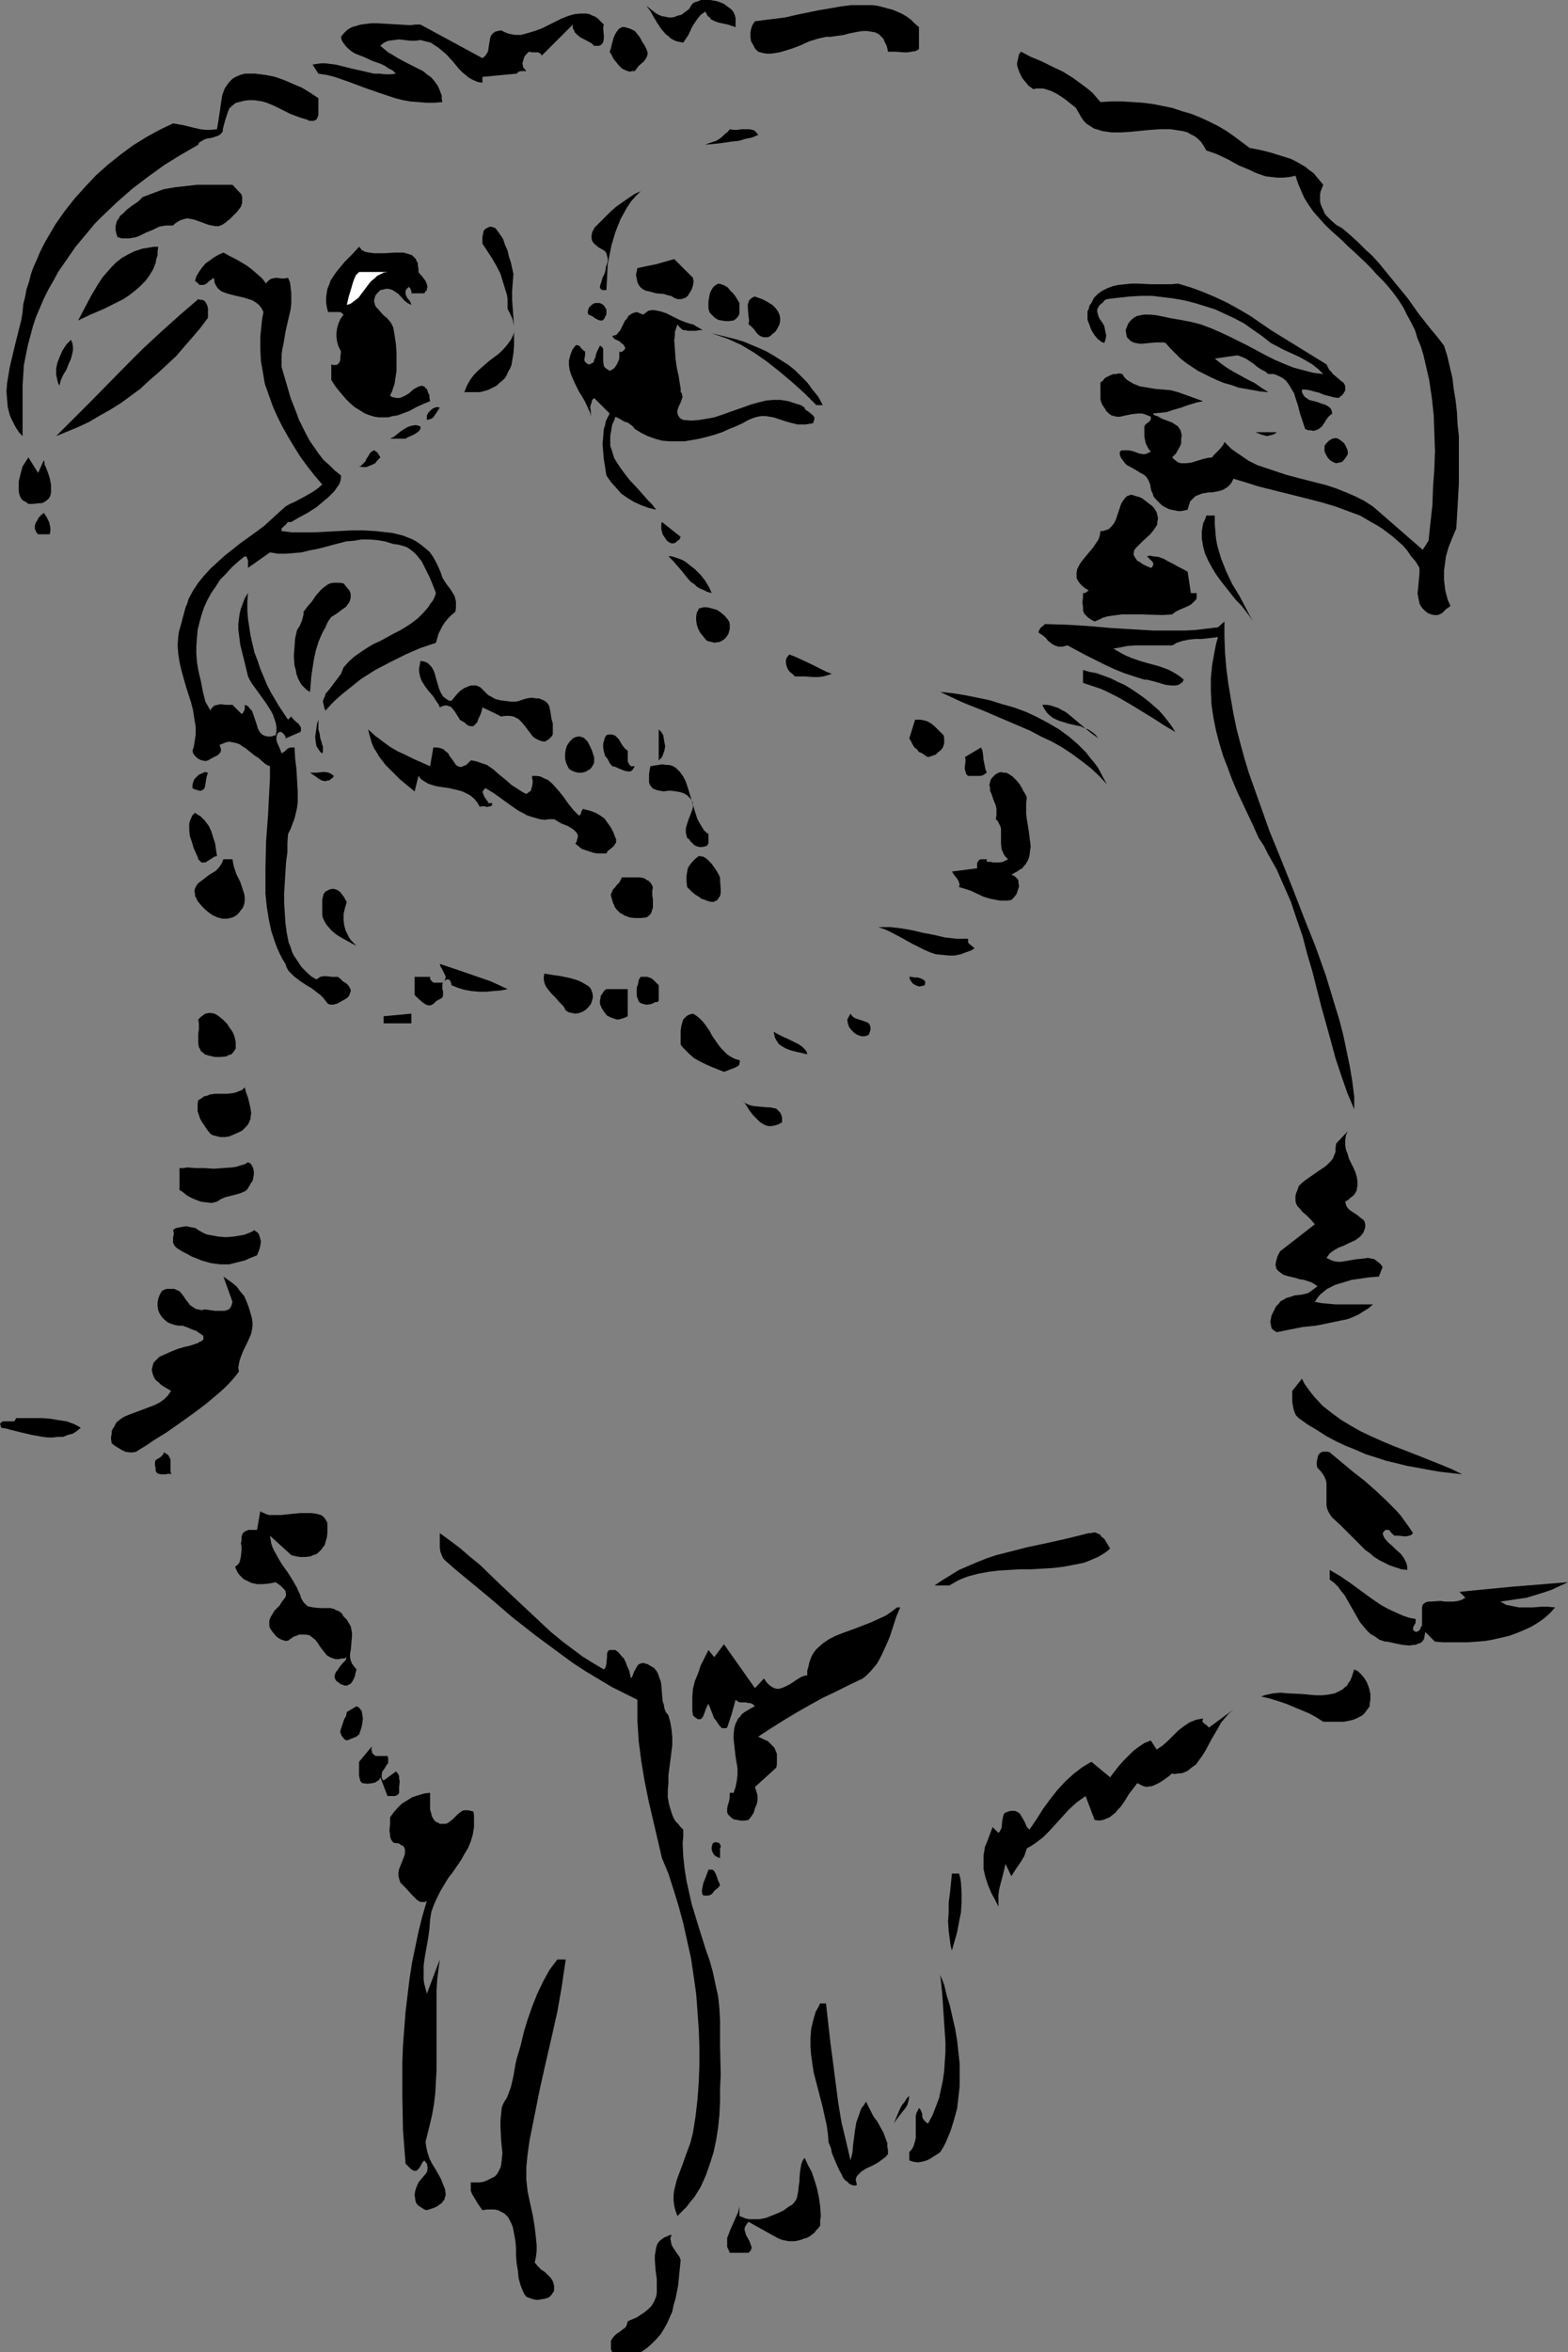 <?xml version="1.0" encoding="UTF-8" standalone="no"?>
<svg
   version="1.0"
   width="103.821mm"
   height="155.668mm"
   id="svg99"
   sodipodi:docname="Dog 29.wmf"
   xmlns:inkscape="http://www.inkscape.org/namespaces/inkscape"
   xmlns:sodipodi="http://sodipodi.sourceforge.net/DTD/sodipodi-0.dtd"
   xmlns="http://www.w3.org/2000/svg"
   xmlns:svg="http://www.w3.org/2000/svg">
  <rect width="100%" height="100%" fill="#808080" stroke="none"/>
  <sodipodi:namedview
     id="namedview99"
     pagecolor="#ffffff"
     bordercolor="#000000"
     borderopacity="0.25"
     inkscape:showpageshadow="2"
     inkscape:pageopacity="0.0"
     inkscape:pagecheckerboard="0"
     inkscape:deskcolor="#d1d1d1"
     inkscape:document-units="mm" />
  <defs
     id="defs1">
    <pattern
       id="WMFhbasepattern"
       patternUnits="userSpaceOnUse"
       width="6"
       height="6"
       x="0"
       y="0" />
  </defs>
  <path
     style="fill:#000000;fill-opacity:1;fill-rule:evenodd;stroke:none"
     d="M 184.077,4.525 V 6.787 l -0.97,-0.323 -0.97,-0.323 -2.263,-0.485 -0.97,-0.323 -0.97,-0.485 -0.323,-0.485 -0.485,-0.323 -0.323,-0.646 -0.323,-0.485 -1.131,0.808 -0.808,0.97 -0.646,0.97 -0.646,0.97 -0.97,2.101 -0.646,0.97 -0.646,0.97 -0.808,-0.162 -0.808,-0.162 -0.808,-0.323 -0.808,-0.485 -0.485,-0.485 -0.646,-0.485 -1.131,-1.293 -0.97,-1.454 -0.97,-1.616 -0.808,-1.454 -0.97,-1.293 0.808,0.646 0.808,0.646 0.646,0.485 0.808,0.485 0.808,0.323 0.97,0.162 0.646,0.162 h 0.97 l 0.646,-0.162 0.808,-0.323 0.808,-0.162 0.646,-0.485 0.646,-0.485 0.646,-0.485 0.485,-0.808 0.485,-0.646 0.646,-0.323 0.646,-0.162 L 175.35,0 h 1.616 0.808 l 0.808,0.162 0.97,0.162 0.808,0.323 0.808,0.323 0.646,0.485 0.646,0.485 0.646,0.485 0.485,0.646 0.323,0.808 z"
     id="path1" />
  <path
     style="fill:#000000;fill-opacity:1;fill-rule:evenodd;stroke:none"
     d="m 229.975,6.787 v 5.494 l -0.808,0.485 -0.97,0.162 -1.131,0.162 h -0.97 l -1.939,-0.162 h -0.97 -0.97 l -0.162,-0.808 -0.162,-0.646 -0.323,-0.646 -0.323,-0.646 -0.162,-0.485 -0.485,-0.485 -0.646,-0.646 -0.97,-0.485 -0.97,-0.162 -0.97,-0.162 h -1.131 l -1.131,0.162 -2.424,0.485 -1.131,0.323 -2.263,0.323 -1.131,0.162 h -1.131 l -2.101,0.485 -2.101,0.646 -2.101,0.97 -2.101,0.808 -2.101,0.646 -1.131,0.323 -0.97,0.162 -1.131,0.162 h -1.131 l -0.97,-0.162 -1.131,-0.323 -0.808,-0.808 -0.485,-0.97 -0.485,-0.808 -0.162,-1.131 V 8.241 l 0.162,-0.97 0.323,-0.97 0.646,-0.97 2.424,-0.323 2.586,-0.323 2.586,-0.323 2.747,-0.646 5.495,-1.131 2.909,-0.485 2.747,-0.485 2.586,-0.323 h 2.747 2.586 l 1.293,0.162 1.293,0.323 1.131,0.323 1.293,0.323 1.131,0.485 1.131,0.485 1.131,0.646 1.131,0.808 0.97,0.97 z"
     id="path2" />
  <path
     style="fill:#000000;fill-opacity:1;fill-rule:evenodd;stroke:none"
     d="m 151.108,6.14 -0.162,0.808 0.162,1.939 v 0.808 l -0.162,0.808 -0.162,0.323 -0.323,0.323 -0.162,0.162 -0.485,0.162 h -0.485 -0.646 L 148.037,10.827 146.26,9.857 145.29,9.372 144.482,8.726 143.835,8.08 143.674,7.595 143.351,7.11 V 6.625 6.14 l -7.757,7.756 -0.323,-0.485 -0.323,-0.162 -0.323,-0.162 h -0.485 -0.97 l -0.808,-0.162 -0.485,0.485 -0.323,0.323 -0.323,0.485 -0.162,0.485 -0.162,0.485 -0.162,0.646 0.162,0.97 0.808,0.97 h -1.293 l -0.646,0.162 -0.162,0.162 -0.323,0.323 -8.565,0.808 v 1.454 l -1.131,-0.162 -1.131,-0.485 -0.97,-0.485 -0.808,-0.646 -0.97,-0.808 -0.808,-0.808 -1.616,-1.939 -1.616,-1.778 -0.97,-0.808 -0.97,-0.808 -0.97,-0.646 -0.97,-0.646 -1.293,-0.323 -1.293,-0.323 -1.131,0.162 h -1.455 l -2.747,-0.323 -1.293,0.162 -1.293,0.162 -0.485,0.162 -0.646,0.323 -0.485,0.323 -0.485,0.485 0.97,0.808 0.97,0.808 1.131,0.646 1.293,0.808 2.424,1.293 2.586,1.293 1.293,0.646 0.97,0.808 1.131,0.808 0.808,0.97 0.808,1.131 0.485,1.131 0.485,1.293 v 0.808 l 0.162,0.808 -2.101,0.162 h -1.939 l -1.939,-0.162 -2.101,-0.162 -1.778,-0.323 -1.939,-0.485 -3.879,-1.293 -3.717,-1.293 -3.879,-1.454 -3.717,-1.293 -1.939,-0.485 -2.101,-0.323 -1.455,-2.262 0.97,-0.162 1.131,-0.162 h 1.131 l 1.293,0.162 1.293,0.162 1.293,0.323 2.586,0.646 2.909,0.646 2.747,0.646 h 1.455 l 1.455,0.162 h 1.293 l 1.293,-0.162 -0.808,-0.808 -0.97,-0.485 -0.97,-0.646 -0.97,-0.485 -2.263,-0.808 -2.101,-0.97 -2.101,-0.808 -0.808,-0.485 -0.808,-0.646 -0.646,-0.646 -0.646,-0.808 -0.485,-0.808 -0.162,-0.808 0.808,-0.97 0.808,-0.808 1.131,-0.646 1.131,-0.323 1.131,-0.323 1.293,-0.162 1.293,-0.162 h 1.293 l 2.909,0.162 2.747,0.162 2.747,0.162 1.455,-0.162 h 1.131 l 15.515,8.403 0.646,-0.485 0.323,-0.485 0.323,-0.485 0.162,-0.485 0.162,-1.131 0.162,-0.97 0.162,-0.97 0.162,-0.485 0.323,-0.485 0.323,-0.323 0.485,-0.323 0.646,-0.162 0.808,-0.162 0.97,0.485 0.808,0.323 0.808,0.162 0.808,0.162 h 0.808 0.808 l 1.778,-0.485 1.616,-0.485 1.778,-0.646 3.232,-1.616 1.616,-0.808 1.616,-0.646 1.616,-0.485 1.616,-0.162 h 0.646 0.808 l 0.808,0.162 0.646,0.323 0.808,0.323 0.646,0.485 0.646,0.646 z"
     id="path3" />
  <path
     style="fill:#000000;fill-opacity:1;fill-rule:evenodd;stroke:none"
     d="m 161.774,12.281 0.162,0.485 0.162,0.485 -0.162,0.808 -0.323,0.646 -0.485,0.646 -1.293,1.131 -0.485,0.646 -0.485,0.646 h -0.646 l -0.646,0.162 -0.485,-0.162 -0.485,-0.162 -0.97,-0.485 -0.808,-0.808 -0.646,-0.808 -0.646,-0.808 -0.485,-0.97 -0.485,-0.808 0.323,-0.808 0.162,-0.808 0.485,-1.778 0.323,-0.808 0.485,-0.808 0.485,-0.646 0.808,-0.485 h 0.646 l 0.646,0.162 0.485,0.162 0.485,0.162 0.97,0.485 0.646,0.808 0.646,0.808 0.485,0.97 0.646,0.97 z"
     id="path4" />
  <path
     style="fill:#000000;fill-opacity:1;fill-rule:evenodd;stroke:none"
     d="m 275.388,25.531 2.747,-0.162 h 2.747 l 2.586,0.162 2.424,0.162 2.586,0.323 2.424,0.485 2.424,0.485 2.424,0.808 2.263,0.646 2.424,0.97 2.101,0.97 2.263,1.131 1.939,1.131 2.101,1.454 1.939,1.454 1.939,1.454 2.586,0.485 2.586,0.646 2.586,0.808 2.586,0.808 1.293,0.646 1.131,0.646 1.131,0.646 0.97,0.808 1.131,0.808 0.808,0.97 0.808,0.97 0.808,0.97 -0.323,0.808 -0.323,0.808 -0.162,0.808 v 0.808 0.808 l 0.162,0.808 0.323,0.808 0.323,0.646 0.323,0.808 0.485,0.646 1.131,1.131 1.293,1.131 1.455,0.808 2.101,1.778 1.939,1.778 1.778,1.778 1.778,1.616 1.616,1.778 1.455,1.778 2.909,3.555 2.909,3.555 2.747,3.878 3.071,3.878 1.616,1.939 1.616,2.101 0.808,2.585 0.646,2.747 0.646,2.747 0.323,2.747 0.485,2.909 0.323,2.909 0.162,3.07 0.323,2.909 v 5.979 5.817 l -0.323,5.817 -0.162,2.747 -0.162,2.747 -0.97,2.262 -0.97,2.424 -0.646,2.262 -0.323,2.424 -0.162,1.131 v 1.293 1.131 l 0.162,1.293 0.162,1.293 0.323,1.293 0.323,1.131 0.646,1.454 -1.131,0.808 -0.97,0.97 -0.646,0.323 -0.485,0.162 h -0.808 l -0.808,-0.162 -0.808,-0.323 -0.808,-0.646 -0.485,-0.485 -0.485,-0.646 -0.323,-0.646 -0.162,-0.808 -0.162,-0.808 -0.162,-0.808 0.162,-1.616 0.162,-1.778 0.162,-1.616 v -1.454 l -0.97,-1.616 -1.131,-1.293 -0.97,-1.454 -1.131,-1.293 -1.293,-1.131 -1.293,-1.131 -1.293,-0.97 -1.293,-0.97 -1.293,-0.808 -1.455,-0.808 -2.747,-1.616 -3.071,-1.131 -3.071,-1.131 -3.232,-0.97 -3.071,-0.808 -6.465,-1.616 -6.465,-1.616 -3.071,-0.97 -3.232,-0.97 -0.485,0.97 -0.646,0.808 -0.646,0.485 -0.808,0.485 -0.97,0.323 -0.808,0.162 -0.97,0.162 h -0.808 l -1.778,0.323 -0.808,0.323 -0.808,0.323 -0.646,0.646 -0.646,0.646 -0.323,0.97 -0.162,0.485 -0.162,0.646 -0.808,0.162 -0.808,0.162 h -0.808 l -0.808,-0.162 -0.808,-0.162 -0.646,-0.162 -0.646,-0.323 -0.646,-0.323 -0.646,-0.485 -0.485,-0.485 -0.485,-0.485 -0.485,-0.485 -0.485,-0.646 -0.162,-0.646 -0.323,-0.646 -0.162,-0.646 -0.162,-0.97 -0.323,-0.808 -0.323,-0.646 -0.485,-0.646 -0.646,-0.485 -0.646,-0.323 -1.293,-0.808 -1.455,-0.808 -0.646,-0.323 -0.485,-0.485 -0.485,-0.646 -0.485,-0.646 -0.323,-0.808 v -0.808 l 0.485,-0.323 h 0.646 0.97 l 0.97,0.162 0.97,0.323 0.808,0.323 0.97,0.162 h 0.485 l 0.485,-0.162 0.323,-0.162 0.646,-0.323 -0.646,-0.808 -0.323,-0.646 -0.323,-0.646 -0.162,-0.808 -0.162,-0.808 v -0.808 -1.778 l 0.162,-0.323 0.323,-0.323 0.646,-0.485 0.323,-0.323 0.162,-0.323 v -0.162 -0.485 l -0.808,-0.323 -0.808,-0.323 -0.646,-0.162 h -0.808 l -1.616,0.162 -0.808,0.162 -0.808,0.162 -1.455,0.323 h -0.808 l -0.646,-0.162 -0.646,-0.162 -0.646,-0.485 -0.646,-0.646 -0.485,-0.808 -0.485,-0.646 -0.323,-0.808 -0.162,-0.646 v -0.808 -1.778 -1.616 l 0.646,-0.485 0.485,-0.646 0.646,-0.323 0.646,-0.323 0.808,-0.323 h 0.646 l 0.808,-0.162 0.808,0.162 0.485,0.808 0.646,0.646 0.808,0.485 0.808,0.485 0.808,0.323 0.808,0.323 1.939,0.323 1.939,0.323 1.939,0.162 1.939,0.162 1.778,0.485 6.303,2.262 -1.616,0.323 -1.616,0.485 -1.455,0.485 -0.808,0.323 -0.646,0.162 -1.616,0.485 -1.455,0.485 -1.616,0.162 -1.778,0.162 0.485,0.485 0.646,0.162 1.131,0.646 1.293,0.485 1.293,0.485 0.97,0.646 0.485,0.323 0.323,0.485 0.323,0.485 0.162,0.646 0.162,0.646 -0.162,0.808 v 0.646 0.646 l -0.323,0.646 -0.323,0.646 -0.323,0.485 -0.323,0.646 -0.97,0.97 0.485,0.485 0.646,0.485 0.485,0.323 0.646,0.162 h 0.646 0.646 l 1.293,-0.162 2.586,-0.808 1.293,-0.323 1.293,-0.162 0.323,-0.485 0.485,-0.485 0.485,-0.485 0.485,-0.485 0.808,-0.97 0.323,-0.485 0.162,-0.485 0.97,0.97 0.808,0.808 1.131,0.808 0.97,0.646 2.101,1.454 2.263,1.131 2.424,0.808 2.424,0.808 2.424,0.808 2.424,0.646 5.01,1.293 2.586,0.646 2.424,0.808 2.424,0.97 2.263,0.97 2.263,1.131 2.263,1.454 12.444,10.827 1.455,-2.262 0.485,-4.525 0.485,-4.363 0.162,-4.525 0.323,-4.525 0.162,-4.525 -0.162,-4.525 -0.162,-4.525 -0.485,-4.363 -0.646,-4.363 -0.485,-2.101 -0.485,-2.101 -0.485,-2.101 -0.646,-2.101 -0.808,-1.939 -0.646,-2.101 -0.97,-1.939 -0.97,-1.778 -0.97,-1.939 -1.131,-1.778 -1.293,-1.778 -1.293,-1.616 -1.455,-1.616 -1.616,-1.616 -1.293,-1.454 -1.455,-1.454 -2.909,-2.747 -1.455,-1.293 -1.455,-1.454 -3.071,-2.747 -1.293,-1.293 -1.455,-1.616 -1.293,-1.454 -1.131,-1.616 -1.131,-1.778 -0.808,-1.778 -0.808,-1.939 -0.646,-1.939 -1.455,0.323 -1.616,0.162 h -1.455 l -1.455,-0.162 -1.455,-0.162 -1.455,-0.485 -1.293,-0.485 -1.293,-0.646 -2.747,-1.131 -2.586,-1.454 -2.747,-1.293 -1.293,-0.485 -1.455,-0.485 -0.646,-1.131 -0.646,-0.97 -0.808,-0.808 -0.808,-0.646 -0.97,-0.485 -0.808,-0.485 -1.131,-0.323 -1.131,-0.162 -0.97,-0.162 -1.131,-0.162 h -2.424 l -2.424,0.162 -5.01,0.485 -2.586,0.162 h -2.263 l -1.131,-0.162 -1.131,-0.162 -0.97,-0.323 -1.131,-0.323 -0.97,-0.646 -0.808,-0.485 -0.808,-0.808 -0.646,-0.97 -0.646,-1.131 -0.646,-1.131 -2.424,-1.939 -1.131,-0.808 -1.293,-0.808 -1.293,-0.646 -1.455,-0.485 -0.646,-0.162 h -0.808 -0.808 l -0.808,0.162 -1.131,-0.808 -0.808,-0.97 -0.808,-0.97 -0.646,-1.293 -0.485,-1.293 -0.162,-0.646 v -0.646 l 0.162,-0.646 0.162,-0.808 0.162,-0.646 0.485,-0.646 2.424,1.293 2.747,1.131 2.586,1.293 2.747,1.293 2.586,1.616 2.424,1.778 1.293,0.97 1.131,0.97 0.97,1.131 z"
     id="path5" />
  <path
     style="fill:#000000;fill-opacity:1;fill-rule:evenodd;stroke:none"
     d="m 79.675,24.562 v 0.97 1.131 0.97 1.131 l -0.162,0.485 -0.162,0.323 -0.162,0.323 -0.323,0.162 -0.323,0.162 h -0.485 -0.646 l -0.646,-0.323 -1.131,-0.323 -0.97,-0.323 -2.101,-0.808 -3.879,-1.939 -1.939,-0.808 -1.131,-0.323 -0.97,-0.162 -1.131,-0.162 h -1.293 l -1.131,0.162 -1.293,0.323 -0.646,0.162 -0.323,0.162 -0.808,0.646 -0.646,0.646 -0.323,0.808 -0.323,0.97 -0.323,0.97 -0.485,1.778 -0.162,0.646 v 0.485 l -0.323,0.485 -0.323,0.323 -0.485,0.323 -0.485,0.162 -0.97,0.323 -0.646,0.162 h -0.485 l -0.97,0.323 -0.485,0.323 -0.323,0.162 -0.485,0.323 -0.162,0.485 -4.202,2.424 -4.202,2.585 -4.04,2.909 -4.04,3.07 -3.879,3.393 -3.717,3.555 -1.778,1.778 -1.616,1.939 -1.616,1.939 -1.616,1.939 -1.455,2.101 -1.455,2.101 -1.455,2.101 -1.131,2.101 -1.293,2.262 -1.131,2.262 -0.97,2.262 -0.97,2.262 -0.808,2.424 -0.646,2.424 -0.646,2.424 -0.485,2.424 -0.485,2.424 -0.162,2.585 -0.162,2.424 V 98.894 109.074 L 4.848,108.266 4.202,107.296 3.717,106.489 3.232,105.519 2.747,104.549 2.424,103.742 1.939,101.802 1.778,99.863 1.616,97.924 1.778,95.824 2.101,93.884 2.424,91.945 2.909,89.845 3.879,85.805 4.848,81.927 5.333,79.988 5.656,78.049 5.818,76.109 6.303,74.17 6.626,72.393 7.273,70.454 l 0.485,-1.939 0.646,-1.778 0.808,-1.778 0.808,-1.939 0.808,-1.616 0.97,-1.778 2.101,-3.555 2.263,-3.232 2.424,-3.07 2.747,-3.07 2.747,-2.909 2.909,-2.585 3.232,-2.585 3.071,-2.262 3.394,-2.101 3.232,-1.778 3.394,-1.616 2.747,0.485 2.586,0.646 1.455,0.323 1.293,0.162 h 1.455 l 1.455,-0.162 0.323,-1.939 0.323,-2.101 0.323,-2.262 0.323,-2.101 0.323,-0.97 0.323,-0.808 0.646,-0.97 0.485,-0.646 0.808,-0.808 0.808,-0.485 1.131,-0.485 1.131,-0.323 h 1.293 1.293 l 2.586,0.323 2.424,0.485 2.263,0.808 2.263,0.97 2.263,0.97 2.101,1.293 z"
     id="path6" />
  <path
     style="fill:#000000;fill-opacity:1;fill-rule:evenodd;stroke:none"
     d="m 189.733,33.773 -1.616,0.646 -1.616,0.323 -1.616,0.485 -1.616,0.162 -3.394,0.485 -3.394,0.323 0.808,-0.323 0.97,-0.323 0.97,-0.323 0.808,-0.485 0.808,-0.646 0.646,-0.646 0.646,-0.485 0.485,-0.646 0.97,0.162 h 0.97 l 0.97,-0.162 h 0.97 0.97 l 0.808,0.162 0.485,0.162 0.323,0.323 0.323,0.323 z"
     id="path7" />
  <path
     style="fill:#000000;fill-opacity:1;fill-rule:evenodd;stroke:none"
     d="m 60.443,48.639 0.162,0.646 v 0.485 0.646 0.323 l -0.323,0.97 -0.485,0.646 -0.485,0.646 -0.646,0.646 -1.293,1.293 -0.485,0.323 -0.323,0.323 -0.97,0.646 -0.808,0.323 H 53.817 L 53.009,56.395 52.201,56.234 50.423,55.587 48.645,54.941 l -0.808,-0.162 -0.97,-0.162 -0.808,0.162 -0.97,0.323 -0.808,0.485 -0.485,0.323 -0.485,0.485 h -0.97 -0.808 l -0.97,0.162 -0.808,0.162 -1.616,0.808 -1.616,0.646 -1.616,0.808 -0.808,0.323 -0.808,0.162 -0.97,0.162 h -0.97 -0.808 l -1.131,-0.323 -0.323,-0.97 -0.162,-0.808 v -0.97 l 0.162,-0.646 0.162,-0.646 0.485,-0.646 0.323,-0.646 0.646,-0.485 1.131,-1.131 1.293,-0.97 1.455,-0.97 1.131,-1.131 1.293,-0.485 1.293,-0.485 2.586,-0.97 2.747,-0.485 2.909,-0.323 2.747,-0.323 h 3.071 5.818 z"
     id="path8" />
  <path
     style="fill:#000000;fill-opacity:1;fill-rule:evenodd;stroke:none"
     d="m 160.32,47.831 -1.293,1.293 -1.131,1.293 -0.97,1.454 -0.808,1.454 -0.808,1.454 -0.646,1.616 -0.646,1.616 -0.485,1.616 -0.485,1.616 -0.323,1.616 -0.646,3.232 -0.162,3.232 -0.162,3.232 h -0.646 -0.323 l -0.323,-0.162 -0.162,-0.162 -0.162,-0.323 v -0.323 l 0.162,-0.485 0.162,-0.485 0.323,-1.131 0.485,-0.97 0.323,-1.131 v -0.485 l 0.162,-0.485 0.162,-0.485 0.162,-0.485 v -0.808 l -0.162,-0.646 -0.162,-0.646 -0.323,-0.485 -0.485,-0.323 -1.131,-0.646 -0.97,-0.808 -0.323,-0.323 -0.323,-0.485 -0.162,-0.646 v -0.646 l 0.162,-0.97 0.323,-0.485 0.162,-0.485 1.293,-1.293 1.293,-1.293 1.455,-1.454 1.455,-1.293 1.616,-1.131 1.616,-1.131 1.455,-0.97 z"
     id="path9" />
  <path
     style="fill:#000000;fill-opacity:1;fill-rule:evenodd;stroke:none"
     d="m 128.482,68.515 -0.162,2.101 -0.162,2.101 v 2.262 l 0.162,2.262 0.323,4.525 v 2.262 2.262 l -0.162,2.101 -0.323,1.939 -0.162,0.97 -0.323,0.808 -0.485,0.808 -0.323,0.808 -0.485,0.808 -0.646,0.646 -0.808,0.646 -0.646,0.646 -0.97,0.485 -0.97,0.485 -0.97,0.323 -1.293,0.323 h -3.879 l 0.323,-0.808 0.323,-0.808 0.808,-1.454 0.97,-1.293 1.131,-1.131 2.586,-2.262 2.586,-1.939 1.131,-1.131 0.97,-1.131 0.808,-1.131 0.323,-0.646 0.323,-0.646 0.162,-0.646 V 82.411 81.604 l -0.162,-0.808 -0.162,-0.808 -0.323,-0.808 -0.485,-0.97 -0.485,-0.97 v -1.131 -1.293 l -0.162,-1.131 -0.323,-0.97 -0.646,-2.101 -0.646,-2.101 -0.97,-1.939 -1.131,-1.939 -2.424,-3.717 V 60.112 59.304 l 0.162,-0.808 0.162,-0.808 0.485,-0.485 0.323,-0.162 0.323,-0.162 0.323,-0.162 h 0.485 l 0.485,0.162 0.485,0.162 0.97,1.293 0.97,1.454 0.485,1.454 0.646,1.454 0.323,1.454 0.485,1.454 z"
     id="path10" />
  <path
     style="fill:#000000;fill-opacity:1;fill-rule:evenodd;stroke:none"
     d="m 39.595,61.728 -0.162,1.131 v 0.97 l -0.323,0.97 -0.162,0.97 -0.646,1.616 -0.97,1.616 -0.97,1.293 -1.293,1.293 -1.293,1.131 -1.455,1.131 -1.455,0.97 -1.616,0.808 -3.232,1.616 -3.394,1.454 -3.071,1.454 1.616,-3.07 1.616,-3.07 1.939,-3.232 0.97,-1.454 1.131,-1.293 1.131,-1.293 1.131,-1.131 1.455,-1.131 1.455,-0.808 1.616,-0.808 1.939,-0.646 1.939,-0.323 0.97,-0.162 z"
     id="path11" />
  <path
     style="fill:#000000;fill-opacity:1;fill-rule:evenodd;stroke:none"
     d="m 104.725,68.03 0.323,0.485 0.485,0.485 0.485,0.646 0.485,0.646 0.323,0.808 0.162,0.646 -0.162,0.485 v 0.323 l -0.323,0.323 -0.323,0.485 h -3.232 v -0.485 l -0.162,-0.485 -0.162,-0.323 -0.323,-0.323 -0.323,0.323 -0.323,0.323 -0.162,0.323 v 0.162 0.646 l 0.162,0.485 0.323,0.646 0.485,0.485 0.323,0.646 0.162,0.485 -0.97,-0.485 -0.808,-0.646 -1.455,-1.616 -0.97,-0.646 -0.485,-0.323 -0.485,-0.162 -0.646,-0.162 h -0.485 l -0.646,0.162 -0.808,0.162 -0.808,0.808 -0.485,0.646 -0.162,0.646 -0.162,0.646 0.162,0.485 0.162,0.646 0.323,0.485 0.485,0.485 0.97,1.131 0.485,0.485 0.646,0.485 0.97,1.131 0.323,0.646 0.323,0.646 0.323,1.939 0.323,2.101 0.162,2.262 v 2.262 2.262 l -0.323,2.101 -0.162,1.131 -0.323,0.97 -0.323,0.97 -0.485,0.97 0.323,0.323 0.485,0.162 0.808,0.162 h 0.808 l 0.808,-0.323 0.646,-0.323 0.808,-0.485 1.293,-1.131 0.646,-0.323 0.646,-0.323 0.646,-0.162 0.485,0.162 0.323,0.162 0.162,0.323 0.323,0.162 0.162,0.485 0.162,0.485 0.323,0.646 v 0.646 l 0.162,0.808 -0.808,0.323 -0.808,0.323 -1.778,0.808 -1.778,0.97 -2.101,0.808 -0.97,0.323 -1.131,0.162 -1.131,0.323 h -1.131 -1.131 l -1.131,-0.162 -1.131,-0.323 -1.293,-0.485 -1.293,-0.808 -1.293,-0.808 -1.131,-0.97 -0.97,-0.97 -0.97,-1.131 -0.97,-1.131 -0.97,-1.293 -0.808,-1.293 v -3.878 l 0.485,0.162 h 0.323 0.323 0.162 l 0.485,-0.323 0.323,-0.485 0.162,-0.485 v -0.646 l 0.162,-1.454 -0.646,-1.293 -0.323,-1.131 -0.162,-1.131 v -1.131 l 0.162,-1.131 0.323,-1.131 0.485,-1.131 0.808,-1.131 -0.323,-0.323 -0.485,-0.323 h -0.323 -0.646 -1.131 -0.485 -0.485 l -0.323,-1.293 -0.162,-1.131 v -1.293 l 0.162,-1.131 0.162,-0.97 0.485,-1.131 0.323,-0.97 0.646,-0.97 0.646,-0.97 0.646,-0.808 1.616,-1.939 0.97,-0.97 0.808,-0.808 1.778,-1.939 0.323,0.323 0.323,0.485 0.97,0.485 0.97,0.162 1.131,0.162 h 1.293 1.293 l 2.586,-0.162 h 1.131 1.131 l 1.131,0.323 0.97,0.323 0.323,0.323 0.323,0.323 0.323,0.323 0.162,0.485 0.323,0.485 v 0.646 l 0.162,0.808 z"
     id="path12" />
  <path
     style="fill:#000000;fill-opacity:1;fill-rule:evenodd;stroke:none"
     d="m 66.585,70.939 0.162,-0.323 0.323,-0.323 0.646,-0.485 0.485,-0.162 0.808,-0.162 1.455,0.162 h 0.808 l 0.808,-0.162 0.485,1.131 0.162,1.293 0.162,1.454 v 1.293 1.293 l -0.162,1.454 -0.646,2.747 -0.323,1.454 -0.323,1.454 -0.485,2.909 -0.323,1.454 -0.162,1.454 v 1.454 1.454 l 1.131,3.878 1.131,3.878 1.455,3.717 0.646,1.778 0.97,1.939 0.808,1.616 0.97,1.778 1.131,1.616 1.131,1.616 1.131,1.454 1.455,1.293 1.293,1.293 1.616,1.293 v 0.646 l -0.162,0.808 -0.323,0.808 -0.485,0.646 -0.646,0.97 -0.808,0.808 -0.808,0.808 -0.97,0.808 -1.939,1.616 -2.263,1.454 -2.101,1.131 -1.131,0.646 -0.808,0.485 h -0.323 -0.485 l -0.485,0.485 -0.162,0.323 -0.323,0.162 -0.646,0.646 v 0.646 l 2.586,0.323 h 2.909 2.747 l 3.071,-0.162 6.141,-0.323 h 3.071 l 2.909,0.162 2.909,0.323 1.455,0.162 1.293,0.323 1.293,0.323 2.424,0.97 1.131,0.646 1.131,0.808 0.97,0.808 0.97,0.808 0.808,1.131 0.646,1.131 0.646,1.293 0.646,1.454 0.485,1.454 0.485,0.808 0.646,0.97 0.646,0.808 0.646,0.97 0.646,1.131 0.323,1.293 v 0.485 0.808 0.485 l -0.162,0.808 -0.97,0.808 -0.808,0.808 -0.808,0.97 -0.646,0.97 -0.485,0.97 -0.485,0.97 -0.323,1.131 -0.323,1.131 -3.879,1.293 -3.717,1.616 -3.879,1.939 -3.717,1.939 -1.778,1.131 -1.778,1.131 -1.616,1.293 -1.616,1.293 -1.616,1.293 -1.455,1.293 -1.293,1.293 -1.293,1.454 -0.323,-0.808 -0.162,-0.808 -0.162,-0.646 0.162,-0.646 0.323,-0.646 0.162,-0.646 0.97,-1.131 0.97,-1.293 0.97,-1.293 0.97,-1.293 0.323,-0.808 0.323,-0.808 1.293,-1.454 1.455,-1.293 1.616,-1.131 1.455,-0.97 1.616,-0.97 1.778,-0.808 3.232,-1.778 1.616,-0.808 1.616,-0.97 1.455,-0.97 1.455,-1.131 1.293,-1.293 1.293,-1.454 0.485,-0.808 0.646,-0.808 0.485,-0.97 0.323,-0.97 -0.808,-2.101 -0.808,-1.939 -0.97,-1.939 -0.97,-1.939 -0.646,-0.808 -0.646,-0.808 -0.646,-0.646 -0.808,-0.646 -0.97,-0.646 -0.97,-0.323 -1.131,-0.323 -1.293,-0.162 -2.101,-0.646 -1.939,-0.323 -1.939,-0.162 h -1.939 l -1.939,0.323 -1.939,0.162 -3.717,0.97 -1.778,0.485 -1.939,0.485 -1.778,0.323 -1.939,0.485 -1.939,0.162 -1.939,0.162 h -2.101 l -1.939,-0.323 -5.495,3.878 v -0.646 -0.97 -0.323 l -0.162,-0.323 -0.162,-0.485 -0.485,-0.162 -1.616,1.293 -1.616,1.454 -1.455,1.616 -1.455,1.454 -1.131,1.778 -1.131,1.616 -0.97,1.778 -0.808,1.778 -0.646,1.939 -0.485,1.778 -0.485,1.939 -0.162,1.939 -0.162,2.101 v 1.939 l 0.162,2.101 0.323,1.939 0.323,1.454 0.323,1.293 0.485,2.585 0.323,1.293 0.323,1.293 0.646,1.131 0.646,1.131 0.162,-0.485 0.323,-0.323 0.323,-0.323 0.162,-0.162 0.808,-0.162 0.646,-0.162 1.616,0.162 h 0.808 0.646 l 2.263,2.262 0.323,-0.162 0.162,-0.323 0.162,-0.323 0.162,-0.323 v -0.646 -0.485 l 0.808,0.323 0.485,0.646 0.485,0.485 0.323,0.808 0.485,1.454 0.485,1.454 0.162,0.646 0.323,0.646 0.323,0.485 0.485,0.485 0.646,0.323 0.808,0.162 h 0.808 l 0.485,-0.162 0.646,-0.162 0.162,-0.97 v -1.131 l -0.162,-0.97 -0.323,-0.97 -0.323,-0.97 -0.485,-0.97 -1.131,-1.778 -1.131,-1.616 -1.293,-1.778 -1.293,-1.778 -0.485,-0.808 -0.485,-0.97 -0.646,-2.747 -0.646,-2.585 -0.646,-2.585 -0.323,-2.585 -0.162,-1.293 v -1.293 l 0.162,-1.293 0.162,-1.293 0.323,-1.293 0.485,-1.293 0.485,-1.293 0.808,-1.293 -0.162,2.101 v 2.262 l 0.162,2.101 0.323,2.101 0.323,2.101 0.485,2.101 0.485,2.101 0.808,2.101 0.646,1.939 0.808,1.939 0.808,1.939 0.97,1.939 2.101,3.555 2.263,3.393 0.808,-0.808 0.323,0.485 0.485,0.485 0.485,0.485 0.485,0.323 0.323,0.485 0.323,0.485 v 0.485 0.323 l -0.162,0.323 -3.717,1.616 v -0.323 -0.162 l -0.323,-0.485 -0.646,-0.646 h -0.646 l -0.323,0.323 -0.162,0.323 -0.162,0.646 v 0.646 l 0.162,0.646 0.646,1.454 0.485,1.293 0.808,-0.485 0.646,-0.646 0.323,-0.162 0.485,-0.162 h 0.485 0.485 l 0.162,2.747 0.323,2.585 0.162,2.909 0.162,2.747 v 2.747 l -0.162,1.293 -0.323,1.454 -0.323,1.293 -0.485,1.293 -0.485,1.293 -0.646,1.293 -0.162,2.262 v 2.262 l -0.323,2.424 -0.162,2.424 -0.323,5.332 v 2.585 l 0.162,2.585 0.162,2.424 0.323,2.424 0.485,2.424 0.485,1.131 0.323,1.131 0.485,0.97 1.293,1.939 0.646,0.97 0.808,0.808 0.808,0.808 0.97,0.808 1.131,0.646 0.485,-0.323 0.485,-0.323 0.808,-0.162 h 0.646 l 1.455,0.162 h 0.646 0.808 l 0.646,0.485 0.646,0.646 0.808,0.485 0.646,0.646 0.323,0.646 0.162,0.323 v 0.485 l -0.162,0.323 -0.162,0.485 -0.162,0.323 -0.485,0.485 -1.131,0.646 -1.131,0.646 -0.485,0.162 -0.646,0.162 h -0.646 l -0.646,-0.162 -0.646,-0.808 -0.646,-0.808 -0.646,-0.646 -0.646,-0.485 -1.455,-1.131 -1.616,-0.97 -1.455,-0.97 -1.455,-1.131 -0.646,-0.646 -0.646,-0.646 -0.485,-0.808 -0.323,-0.97 -0.808,-1.293 -0.646,-1.293 -0.646,-1.454 -0.485,-1.293 -0.485,-1.454 -0.485,-1.454 -0.646,-3.07 -0.485,-3.07 -0.323,-3.232 v -3.232 -3.232 l 0.162,-6.625 0.485,-6.464 0.162,-3.232 0.162,-3.07 0.162,-3.07 v -2.909 l -0.808,-0.323 -0.646,-0.485 -1.455,-1.293 -0.808,-0.485 -0.808,-0.646 -1.616,-1.293 -0.808,-0.485 -0.646,-0.485 -0.97,-0.323 -0.808,-0.162 -0.808,-0.162 -0.808,0.162 -0.808,0.323 -0.808,0.323 0.162,0.485 0.162,0.485 v 0.323 0.323 l -0.323,0.485 -0.485,0.485 -0.646,0.323 -0.646,0.323 -1.131,0.646 -0.646,0.162 -0.808,-0.162 -0.485,-0.162 -0.646,-0.323 -0.323,-0.323 -0.485,-0.485 -0.323,-0.485 -0.162,-0.646 0.323,-0.97 0.162,-0.97 0.323,-2.101 v -1.939 l -0.323,-1.939 -0.323,-2.101 -0.485,-1.939 -1.293,-4.04 -1.131,-4.04 -0.485,-2.101 -0.323,-2.101 -0.162,-2.101 0.162,-2.262 0.162,-1.131 0.323,-1.131 0.323,-1.131 0.323,-1.293 0.323,-1.131 0.323,-1.293 0.485,-1.131 0.323,-1.131 1.131,-2.101 1.293,-1.939 1.455,-1.778 1.616,-1.778 1.778,-1.616 1.778,-1.616 3.879,-3.07 4.04,-2.909 1.939,-1.454 1.778,-1.616 1.778,-1.616 1.778,-1.616 1.131,-0.646 1.131,-0.485 2.424,-1.293 1.131,-0.646 1.131,-0.646 1.131,-0.808 1.131,-0.97 -1.939,-2.262 -1.778,-2.262 -1.778,-2.424 -1.616,-2.585 -1.455,-2.424 -1.455,-2.585 -1.293,-2.585 -1.131,-2.585 -0.97,-2.747 -0.97,-2.747 -0.485,-2.909 -0.485,-2.747 -0.162,-3.07 v -2.909 l 0.323,-3.232 0.162,-1.454 L 65.938,78.049 65.453,77.079 64.807,76.271 63.999,75.625 63.191,75.14 62.221,74.817 61.251,74.494 59.15,74.009 57.211,73.524 56.241,73.201 55.433,72.878 54.625,72.231 54.14,71.585 53.655,70.615 v -0.485 l -0.162,-0.646 -0.646,0.485 -0.485,0.323 -0.485,0.485 -0.485,0.323 -0.485,0.162 h -0.646 -0.323 l -0.323,-0.323 -0.323,-0.323 -0.485,-0.323 0.323,-1.131 0.646,-1.131 0.808,-1.131 0.808,-0.97 1.131,-0.808 1.131,-0.808 1.131,-0.646 1.131,-0.485 1.455,0.808 1.293,0.646 1.455,0.808 1.616,0.97 1.293,0.97 1.293,1.131 1.293,1.131 z"
     id="path13" />
  <path
     style="fill:#000000;fill-opacity:1;fill-rule:evenodd;stroke:none"
     d="m 173.411,69.484 0.162,0.97 -0.162,0.97 -0.323,0.97 -0.485,0.808 -0.485,0.808 -0.646,0.485 -0.97,0.323 h -0.485 -0.485 l -0.808,-0.323 -0.808,-0.485 -0.808,-0.162 -0.97,-0.323 -1.939,-0.162 -1.778,-0.485 -0.808,-0.162 -0.646,-0.323 -0.646,-0.485 -0.485,-0.646 -0.323,-0.646 -0.162,-0.97 -0.162,-0.646 v -0.485 l 0.162,-0.646 0.162,-0.808 2.263,-0.485 2.424,-0.485 4.525,-1.293 z"
     id="path14" />
  <path
     style="fill:#ffffff;fill-opacity:1;fill-rule:evenodd;stroke:none"
     d="m 96.968,68.03 -0.97,0.162 -0.97,0.485 -0.646,0.323 -0.646,0.646 -0.646,0.485 -0.485,0.485 -0.97,1.293 -0.97,1.293 -0.97,1.293 -0.646,0.485 -0.646,0.485 -0.646,0.485 -0.97,0.323 0.485,-2.101 0.646,-2.101 0.323,-1.131 0.323,-0.97 0.485,-1.131 0.808,-0.808 z"
     id="path15" />
  <path
     style="fill:#000000;fill-opacity:1;fill-rule:evenodd;stroke:none"
     d="m 185.047,75.786 v 0.646 0.646 1.293 l -0.162,0.485 -0.323,0.485 -0.485,0.485 -0.485,0.323 -1.131,0.162 h -0.97 l -0.97,-0.162 -0.808,-0.162 -0.808,-0.485 -0.646,-0.646 -0.646,-0.646 -0.323,-0.97 v -1.939 l 0.162,-0.808 0.162,-0.97 0.323,-0.808 0.485,-0.808 0.485,-0.485 0.808,-0.485 0.808,0.162 0.808,0.323 0.808,0.485 0.646,0.808 0.646,0.646 0.646,0.808 0.485,0.808 z"
     id="path16" />
  <path
     style="fill:#000000;fill-opacity:1;fill-rule:evenodd;stroke:none"
     d="m 331.953,91.137 0.323,0.646 0.323,0.646 0.485,0.485 0.485,0.646 0.97,0.808 1.131,0.97 0.485,0.323 0.323,0.485 0.162,0.485 v 0.485 0.485 l -0.323,0.646 -0.485,0.646 -0.485,0.323 -0.323,0.323 -1.293,-0.162 -1.131,-0.323 -1.293,-0.323 -1.131,-0.485 -1.293,-0.323 -1.131,-0.323 -0.97,-0.162 h -0.97 v 0.646 l 0.323,0.646 0.323,0.485 0.485,0.323 0.646,0.485 0.646,0.162 1.293,0.323 1.293,0.485 0.646,0.162 0.646,0.323 0.485,0.323 0.485,0.485 0.162,0.485 0.162,0.646 -0.808,0.646 -0.646,0.808 -0.485,0.808 -0.646,0.97 -0.808,0.646 -0.323,0.162 -0.485,0.162 -0.485,0.162 -0.646,-0.162 h -0.646 l -0.808,-0.323 -0.646,-1.939 -0.646,-1.939 -0.485,-1.939 -0.646,-1.939 -0.323,-1.131 -0.485,-0.808 -0.485,-0.808 -0.485,-0.808 -0.646,-0.808 -0.808,-0.646 -0.97,-0.485 -1.131,-0.485 h -1.455 l -0.808,-0.646 -0.97,-0.485 -0.97,-0.646 -0.97,-0.808 -1.939,-1.293 -1.131,-0.485 -0.97,-0.323 -5.656,0.808 1.616,1.293 1.616,1.131 1.616,0.97 3.555,1.939 1.616,0.808 1.616,1.131 1.778,1.131 -1.939,-0.162 -1.778,-0.323 -1.778,-0.323 -1.939,-0.323 -1.778,-0.646 -1.778,-0.485 -1.616,-0.646 -1.778,-0.808 -1.616,-0.808 -1.616,-0.808 -1.455,-0.97 -1.455,-0.97 -1.455,-1.131 -1.293,-1.293 -1.293,-1.293 -1.131,-1.293 -0.485,-0.162 h -0.646 -0.646 -0.646 l -1.778,0.162 -1.616,0.162 h -0.808 l -0.808,-0.162 -0.646,-0.162 -0.646,-0.323 -0.485,-0.485 -0.485,-0.485 -0.162,-0.808 -0.162,-0.97 0.323,-0.808 0.323,-0.808 0.485,-0.646 0.485,-0.485 0.646,-0.485 0.646,-0.323 0.808,-0.162 0.808,-0.162 h 1.616 l 1.616,0.162 1.616,0.323 1.455,0.323 2.747,0.485 2.586,0.485 2.586,0.646 2.586,0.97 2.263,0.97 2.424,1.131 4.525,2.262 4.525,2.424 2.263,1.131 2.263,0.97 2.424,0.97 2.424,0.646 2.424,0.646 2.586,0.323 -1.293,-1.293 -1.455,-1.131 -1.616,-0.97 -1.778,-0.97 -3.555,-1.616 -3.394,-1.778 -2.263,-1.778 -2.101,-1.454 -2.263,-1.616 -2.424,-1.293 -2.424,-1.131 -2.424,-1.131 -2.586,-0.808 -2.586,-0.808 -2.586,-0.646 -2.747,-0.485 -2.586,-0.323 -2.747,-0.323 h -2.909 l -2.747,0.162 -2.909,0.323 -2.747,0.323 -0.646,0.323 -0.323,0.485 -0.808,0.646 -0.323,0.485 -0.323,0.646 v 0.646 l 0.162,0.485 0.162,0.646 0.323,0.646 0.808,1.131 0.323,0.646 0.162,0.808 0.162,0.808 0.162,0.646 -0.162,0.97 -0.323,0.97 -0.323,-0.162 -0.485,-0.162 -0.323,-0.323 -0.485,-0.323 -0.808,-0.97 -0.808,-1.293 -0.485,-1.293 -0.485,-1.293 v -0.808 -0.646 -0.646 l 0.323,-0.646 0.162,-0.808 0.485,-0.646 0.323,-0.646 0.323,-0.646 0.97,-0.97 1.131,-0.808 1.293,-0.646 1.293,-0.485 1.455,-0.323 1.616,-0.162 1.616,-0.162 h 1.616 l 3.394,0.162 h 3.394 1.616 l 1.616,-0.162 3.232,0.97 3.071,1.131 3.071,1.293 3.071,1.454 2.909,1.616 2.747,1.616 2.586,1.778 2.586,1.778 z"
     id="path17" />
  <path
     style="fill:#000000;fill-opacity:1;fill-rule:evenodd;stroke:none"
     d="m 195.067,78.695 0.162,0.808 v 0.808 l -0.162,0.808 -0.323,0.646 -0.323,0.646 -0.485,0.646 -0.646,0.485 -0.485,0.485 -0.646,0.323 h -0.485 -0.323 -0.323 l -0.808,-0.323 -0.646,-0.485 -0.97,-1.293 -0.646,-0.646 -0.646,-0.485 0.162,-0.97 -0.162,-1.131 -0.162,-1.939 v -0.97 l 0.162,-0.485 0.162,-0.485 0.162,-0.162 0.323,-0.323 0.485,-0.323 0.485,-0.162 1.778,0.646 0.97,0.485 0.808,0.485 0.808,0.485 0.808,0.808 0.485,0.646 z"
     id="path18" />
  <path
     style="fill:#000000;fill-opacity:1;fill-rule:evenodd;stroke:none"
     d="m 52.039,79.503 -1.939,2.585 -1.939,2.262 -2.101,2.424 -1.939,2.262 -2.263,2.101 -2.263,2.101 -2.263,1.939 -2.263,2.101 -2.424,1.778 -2.424,1.778 -2.586,1.616 -2.586,1.454 -2.747,1.616 -2.747,1.293 -2.747,1.131 -2.747,1.131 4.202,-4.201 4.364,-4.363 8.727,-8.888 4.364,-4.363 4.525,-4.201 4.687,-4.201 4.687,-4.04 0.485,0.162 h 0.485 l 0.323,0.162 0.323,0.162 0.323,0.485 0.323,0.646 0.162,0.646 v 0.808 0.808 z"
     id="path19" />
  <path
     style="fill:#000000;fill-opacity:1;fill-rule:evenodd;stroke:none"
     d="m 151.754,78.695 -0.323,0.485 -0.162,0.485 -0.323,0.323 -0.162,0.162 h -0.323 -0.323 l -0.485,-0.162 -0.646,-0.323 -0.646,-0.485 -0.646,-0.323 -0.485,-0.162 -0.162,-0.646 0.162,-0.646 0.162,-0.485 0.323,-0.323 0.323,-0.323 0.485,-0.323 0.485,-0.162 h 0.97 l 0.485,0.162 0.485,0.323 0.323,0.323 0.162,0.323 0.323,0.485 v 0.646 z"
     id="path20" />
  <path
     style="fill:#000000;fill-opacity:1;fill-rule:evenodd;stroke:none"
     d="m 175.835,82.573 v 0 h -0.485 -0.323 l -0.808,0.162 h -0.97 -1.131 l -0.646,-0.162 h -0.485 l -0.485,-0.323 -0.323,-0.323 -0.323,-0.323 -0.323,-0.485 -0.323,0.97 -0.323,0.97 v 0.97 l -0.162,1.131 0.162,2.101 0.162,2.424 0.323,2.262 0.485,2.262 0.323,2.101 0.162,0.808 v 0.97 l 0.323,0.323 v 0.485 l 0.162,0.323 -0.162,0.485 -0.323,0.97 -0.485,0.97 -0.323,0.97 v 0.485 0.323 l 0.162,0.485 0.323,0.485 0.323,0.323 0.646,0.323 2.101,0.162 1.939,-0.162 1.939,-0.323 1.778,-0.323 1.939,-0.646 1.778,-0.646 3.717,-1.293 1.778,-0.646 1.778,-0.485 1.939,-0.485 1.778,-0.162 h 1.939 l 0.97,0.162 0.97,0.162 0.97,0.323 0.97,0.323 1.131,0.323 0.97,0.646 v 0.162 l 0.162,0.323 0.485,0.323 0.485,0.323 0.97,0.808 0.323,0.485 v 0.162 0.323 l -0.162,0.485 -0.162,0.485 -0.97,0.162 -0.97,0.162 h -0.97 -0.97 l -1.939,-0.485 -1.131,-0.323 -0.97,-0.323 -1.939,-0.646 -0.97,-0.162 -0.97,-0.162 h -1.131 l -0.97,0.162 -1.131,0.323 -1.131,0.485 -1.455,0.808 -1.778,0.808 -1.616,0.646 -1.778,0.808 -1.939,0.646 -1.778,0.485 -1.939,0.485 -1.778,0.323 -1.939,0.323 h -1.939 -1.939 l -1.778,-0.162 -1.778,-0.485 -1.778,-0.646 -1.616,-0.808 -1.616,-0.97 -0.485,-0.646 -0.646,-0.485 -0.646,-0.485 -0.646,-0.162 -0.646,-0.323 -0.485,-0.323 -0.646,-0.323 -0.646,-0.323 -0.323,0.97 -0.485,0.97 -0.162,0.97 -0.162,0.97 -0.162,0.808 v 0.808 1.778 l 0.485,1.454 0.485,1.616 0.808,1.293 0.97,1.454 0.97,1.293 1.131,1.454 2.263,2.424 2.263,2.585 1.131,1.131 0.97,1.293 -1.939,-0.485 -1.778,-0.646 -1.778,-0.808 -1.616,-0.97 -1.616,-1.131 -1.293,-1.454 -1.293,-1.454 -1.131,-1.616 -0.323,-2.101 -0.323,-1.939 -0.162,-1.939 -0.162,-1.939 0.162,-1.778 0.162,-1.939 0.323,-0.97 0.162,-0.97 0.485,-0.97 0.485,-0.97 -3.879,-3.878 -0.485,0.485 -0.162,0.646 -0.162,0.485 -0.162,0.646 0.162,1.293 v 0.646 0.485 l -0.162,-0.97 -0.485,-0.97 -0.485,-1.131 -0.485,-0.97 -0.646,-1.131 -0.646,-0.97 -1.131,-2.262 -0.485,-1.131 -0.485,-1.131 -0.323,-1.131 -0.162,-1.131 v -1.131 l 0.323,-1.293 0.485,-1.293 0.323,-0.485 0.485,-0.646 0.323,-0.162 0.485,0.162 0.323,0.162 0.162,0.323 0.485,0.485 0.323,0.323 0.323,0.162 v 0.97 l -0.162,0.808 v 0.485 l 0.162,0.323 0.323,0.323 0.485,0.323 h 0.323 l 0.323,-0.162 0.646,-0.323 0.162,-0.646 0.323,-0.646 0.162,-0.808 0.323,-0.808 0.323,-0.646 0.323,-0.646 0.323,0.162 0.323,0.323 0.162,0.323 v 0.485 0.808 0.97 0.97 l 0.162,0.97 0.162,0.323 0.323,0.323 0.485,0.323 0.485,0.323 0.646,-0.323 0.485,-0.323 0.485,-0.646 0.323,-0.646 0.323,-0.646 0.162,-0.646 v -0.808 -0.808 l 0.323,0.162 0.485,-0.162 0.323,-0.323 0.323,-0.323 v -0.323 l -0.162,-0.323 -0.323,-0.485 -0.485,-0.323 -0.485,-0.485 -1.131,-0.485 -0.323,-0.323 -0.323,-0.485 0.646,-0.162 0.485,-0.162 0.323,-0.485 0.485,-0.485 0.646,-1.293 0.646,-1.293 0.485,-0.485 0.323,-0.646 0.485,-0.323 0.485,-0.323 0.485,-0.162 0.646,-0.162 0.808,0.323 0.808,0.323 0.646,-0.485 0.646,-0.485 0.808,-0.162 h 0.646 l 0.808,0.162 0.808,0.162 1.455,0.485 1.616,0.808 1.616,0.808 1.616,0.646 0.97,0.323 0.808,0.162 z"
     id="path21" />
  <path
     style="fill:#000000;fill-opacity:1;fill-rule:evenodd;stroke:none"
     d="m 205.895,101.318 h -1.616 l -3.071,-3.07 -3.071,-2.747 -3.071,-2.585 -3.071,-2.424 -1.616,-1.131 -1.616,-1.131 -1.616,-0.97 -1.616,-0.97 -1.778,-0.808 -1.778,-0.808 -1.939,-0.646 -1.939,-0.646 2.101,0.485 1.939,0.485 1.939,0.485 2.101,0.646 1.939,0.808 1.939,0.808 1.778,0.808 1.939,1.131 1.778,1.131 1.778,1.131 1.616,1.293 1.455,1.454 1.616,1.616 1.293,1.778 1.455,1.778 z"
     id="path22" />
  <path
     style="fill:#000000;fill-opacity:1;fill-rule:evenodd;stroke:none"
     d="M 14.868,96.47 14.545,95.824 14.384,95.177 14.222,94.531 14.06,93.723 v -1.616 l 0.323,-1.454 0.646,-1.616 0.646,-1.454 0.97,-1.454 1.131,-1.131 0.323,0.808 0.162,0.97 v 0.808 l -0.162,0.808 -0.162,0.646 -0.162,0.646 -0.646,1.454 -0.485,1.293 -0.808,1.293 -0.646,1.454 z"
     id="path23" />
  <path
     style="fill:#000000;fill-opacity:1;fill-rule:evenodd;stroke:none"
     d="m 110.058,101.964 -0.646,0.97 -0.646,0.97 -0.323,0.485 -0.485,0.323 -0.485,0.162 -0.646,0.162 v -0.646 -0.485 l 0.323,-0.646 0.485,-0.485 0.485,-0.485 0.646,-0.323 0.646,-0.162 z"
     id="path24" />
  <path
     style="fill:#000000;fill-opacity:1;fill-rule:evenodd;stroke:none"
     d="m 105.21,106.65 v 0.646 l -0.485,0.646 -0.485,0.323 -0.485,0.323 -0.646,0.323 -1.131,0.485 -0.485,0.323 h -3.879 l 0.97,-0.485 0.808,-0.646 0.808,-0.646 0.97,-0.646 0.808,-0.485 0.97,-0.323 1.131,-0.162 0.646,0.162 z"
     id="path25" />
  <path
     style="fill:#000000;fill-opacity:1;fill-rule:evenodd;stroke:none"
     d="m 319.509,108.104 -0.646,0.485 -0.485,0.162 -0.646,0.162 -0.646,0.162 -0.646,-0.162 -0.646,-0.162 -0.808,-0.323 -0.808,-0.323 z"
     id="path26" />
  <path
     style="fill:#000000;fill-opacity:1;fill-rule:evenodd;stroke:none"
     d="m 337.286,112.952 v 0.646 l -0.485,0.808 -0.485,0.646 -0.485,0.485 -0.646,0.162 -0.808,0.162 -0.485,-0.162 -0.323,-0.162 -0.323,-0.162 -0.485,-0.323 -0.646,-0.808 -0.323,-0.646 -0.323,-0.646 v -0.808 -0.646 l 0.485,-0.646 0.646,-0.646 0.808,-0.485 0.808,-0.162 0.646,0.162 0.485,0.323 0.646,0.485 0.485,0.485 0.323,0.646 0.323,0.646 z"
     id="path27" />
  <path
     style="fill:#000000;fill-opacity:1;fill-rule:evenodd;stroke:none"
     d="m 95.19,114.407 -0.323,0.323 -0.485,0.485 -0.485,0.646 -0.646,0.323 -0.808,0.323 -0.808,0.323 h -0.808 l -0.97,-0.162 0.485,-0.162 0.323,-0.323 0.808,-0.808 0.162,-0.485 0.323,-0.485 0.485,-0.808 0.323,-0.485 0.323,-0.162 0.162,-0.162 0.323,-0.162 0.323,0.162 0.485,0.323 0.323,0.485 z"
     id="path28" />
  <path
     style="fill:#000000;fill-opacity:1;fill-rule:evenodd;stroke:none"
     d="m 10.99,115.053 v 0.162 l 0.162,0.485 v 0.485 l 0.323,0.646 0.485,1.293 0.485,1.454 0.323,1.616 v 0.646 0.808 0.646 l -0.162,0.646 -0.323,0.646 -0.485,0.485 -0.485,0.323 -0.485,0.323 -0.646,0.162 H 9.535 l -1.293,0.162 h -1.131 L 6.465,125.556 5.818,125.233 5.333,124.748 5.01,124.102 4.848,123.617 4.687,122.971 v -0.646 -0.646 -1.293 l 0.323,-1.293 0.323,-1.293 0.323,-1.131 1.455,-2.262 2.424,3.878 z"
     id="path29" />
  <path
     style="fill:#000000;fill-opacity:1;fill-rule:evenodd;stroke:none"
     d="m 288.479,126.687 0.485,0.646 0.485,0.808 0.162,0.646 0.162,0.646 v 0.485 l -0.162,0.646 v 0.646 l -0.323,0.485 -0.646,0.97 -0.808,0.97 -1.939,1.778 -0.808,0.808 -0.808,0.808 -0.485,0.646 v 0.485 l -0.162,0.323 0.162,0.485 0.162,0.323 0.323,0.485 0.323,0.485 0.646,0.323 0.646,0.485 0.97,0.485 1.131,0.485 0.323,-0.162 0.162,-0.323 0.162,-0.485 -0.162,-0.485 -1.455,-1.454 0.808,-0.162 0.646,0.162 1.455,0.162 1.293,0.485 1.131,0.646 1.293,0.646 1.131,0.646 1.293,0.646 1.131,0.646 0.808,5.333 h 1.455 v 0.646 0.485 l -0.162,0.485 -0.323,0.323 -0.323,0.323 -0.485,0.485 -0.808,0.485 -1.131,0.485 -1.131,0.485 -0.97,0.485 -0.808,0.646 -2.424,0.162 -5.172,-0.162 h -2.586 -2.424 l -2.424,0.323 -1.131,0.162 -1.131,0.323 -0.97,0.485 -1.131,0.485 -0.646,-0.323 -0.485,-0.323 -0.485,-0.323 -0.646,-0.646 -0.323,-0.323 -0.323,-0.808 v -0.97 l -0.162,-1.131 0.162,-1.131 v -1.131 h 0.323 l 0.485,-0.162 0.323,-0.323 0.323,-0.162 -0.808,-0.485 -0.646,-0.485 -0.485,-0.485 -0.323,-0.323 -0.323,-0.485 -0.323,-0.485 -0.162,-0.485 v -0.323 -0.97 l 0.162,-0.808 0.485,-0.97 0.485,-0.808 1.455,-1.778 0.808,-0.97 0.808,-0.97 0.646,-0.97 0.646,-0.97 0.323,-0.97 0.162,-1.131 h 0.646 l 0.485,-0.162 0.485,-0.162 0.485,-0.162 0.646,-0.646 0.646,-0.808 0.485,-0.97 0.646,-1.939 0.323,-0.97 0.323,-0.97 0.485,-0.808 0.485,-0.646 0.485,-0.485 0.485,-0.162 0.323,-0.162 h 0.485 l 0.485,0.162 0.485,0.162 0.646,0.162 0.808,0.323 0.646,0.485 z"
     id="path30" />
  <path
     style="fill:#000000;fill-opacity:1;fill-rule:evenodd;stroke:none"
     d="M 12.444,133.636 H 9.535 l -0.323,-0.323 -0.162,-0.323 -0.323,-0.646 v -0.808 l 0.162,-0.646 0.485,-0.808 0.323,-0.646 0.646,-0.646 0.646,-0.485 0.323,0.485 0.323,0.485 0.323,0.646 0.323,0.646 0.162,0.646 0.162,0.808 v 0.808 z"
     id="path31" />
  <path
     style="fill:#000000;fill-opacity:1;fill-rule:evenodd;stroke:none"
     d="m 303.994,128.95 v 2.101 l 0.162,1.939 0.162,1.778 0.323,1.778 0.485,1.616 0.485,1.616 0.646,1.616 0.646,1.616 1.455,3.07 1.778,2.909 1.616,3.07 1.778,3.393 -0.808,-1.293 -0.97,-1.293 -1.131,-1.454 -1.293,-1.293 -1.293,-1.616 -1.131,-1.454 -1.293,-1.616 -1.293,-1.778 -0.97,-1.616 -0.97,-1.778 -0.808,-1.778 -0.485,-1.778 -0.323,-1.939 v -0.97 -0.97 l 0.162,-0.97 0.162,-0.97 0.485,-0.97 0.323,-0.97 z"
     id="path32" />
  <path
     style="fill:#000000;fill-opacity:1;fill-rule:evenodd;stroke:none"
     d="m 170.34,134.282 -0.323,0.646 -0.646,0.485 -0.323,0.323 -0.485,0.162 h -0.485 l -0.485,-0.162 -0.485,-0.323 -0.323,-0.323 -0.323,-0.485 -0.323,-0.485 -0.323,-0.485 -0.162,-0.646 -0.162,-0.646 v -0.646 -0.646 l 0.162,-0.485 z"
     id="path33" />
  <path
     style="fill:#000000;fill-opacity:1;fill-rule:evenodd;stroke:none"
     d="m 178.097,148.341 -1.131,-0.323 -0.97,-0.485 -0.808,-0.323 -0.808,-0.485 -0.646,-0.646 -0.808,-0.485 -1.131,-1.293 -1.131,-1.454 -1.131,-1.293 -1.131,-1.293 -1.131,-1.131 h 0.808 l 0.97,0.323 0.97,0.323 0.808,0.323 0.808,0.485 0.808,0.646 1.455,1.131 1.455,1.454 1.131,1.454 0.97,1.616 z"
     id="path34" />
  <path
     style="fill:#000000;fill-opacity:1;fill-rule:evenodd;stroke:none"
     d="m 87.433,147.694 0.323,0.808 v 0.97 l -0.162,0.646 -0.162,0.485 -0.485,0.646 -0.323,0.485 -1.131,0.808 -0.646,0.485 -0.646,0.485 -1.293,0.808 -0.485,0.646 -0.323,0.485 -0.323,0.646 -0.323,0.808 -0.485,0.808 -0.485,0.97 -0.808,1.939 -0.646,2.101 -0.485,2.262 -0.323,2.101 -0.323,2.101 -0.162,2.101 -0.162,1.778 -0.808,-0.485 -0.646,-0.646 -0.646,-0.646 -0.485,-0.808 -0.485,-0.97 -0.323,-0.97 -0.162,-0.97 -0.323,-1.131 -0.162,-2.262 0.162,-2.262 0.162,-2.262 0.485,-2.101 0.646,-0.97 0.485,-1.131 0.162,-0.485 0.162,-0.646 0.162,-0.646 v -0.646 l 0.97,-1.293 1.131,-1.293 0.97,-1.454 1.131,-1.293 0.485,-0.485 0.646,-0.485 0.646,-0.485 0.646,-0.323 0.808,-0.162 h 0.646 0.97 l 0.97,0.162 z"
     id="path35" />
  <path
     style="fill:#ffffff;fill-opacity:1;fill-rule:evenodd;stroke:none"
     d="m 287.024,147.694 h 6.303 z"
     id="path36" />
  <path
     style="fill:#000000;fill-opacity:1;fill-rule:evenodd;stroke:none"
     d="m 182.623,156.097 v 0.646 0.646 l -0.162,0.485 -0.162,0.646 -0.323,0.485 -0.323,0.485 -0.323,0.323 -0.485,0.323 -0.485,0.323 -0.485,0.162 h -0.485 l -0.485,0.162 -0.646,-0.162 -0.646,-0.162 -0.646,-0.162 -0.485,-0.485 -0.646,-0.808 -0.646,-0.808 -0.485,-0.97 -0.323,-0.97 -0.162,-1.131 v -0.97 l 0.162,-0.97 0.323,-0.485 0.162,-0.485 1.131,-0.323 h 0.97 l 1.293,0.323 1.131,0.323 0.97,0.646 0.97,0.808 0.808,0.97 0.323,0.485 z"
     id="path37" />
  <path
     style="fill:#000000;fill-opacity:1;fill-rule:evenodd;stroke:none"
     d="m 338.902,274.382 v 3.07 l -1.778,-4.201 -1.455,-4.201 -1.455,-4.363 -1.131,-4.201 -2.424,-8.726 -2.263,-8.888 -1.293,-4.363 -1.131,-4.363 -1.455,-4.201 -1.455,-4.363 -1.778,-4.04 -1.778,-4.04 -2.263,-4.04 -0.97,-1.939 -1.293,-1.939 -1.293,-2.909 -1.293,-2.747 -2.747,-5.817 -1.293,-3.07 -1.131,-3.07 -1.131,-2.909 -0.97,-3.232 -0.808,-3.07 -0.646,-3.232 -0.485,-3.232 -0.162,-3.393 v -3.232 l 0.162,-1.778 0.162,-1.616 0.323,-1.778 0.323,-1.778 0.323,-1.616 0.485,-1.778 -1.131,0.162 -1.455,0.162 -1.455,0.162 h -1.616 l -1.616,0.162 -1.616,0.323 -1.455,0.485 -0.485,0.323 -0.646,0.323 h -3.717 -3.879 -1.778 l -1.939,0.162 -1.616,0.323 -1.778,0.323 1.131,0.646 1.131,0.646 0.97,0.485 1.131,0.485 2.263,0.808 1.131,0.323 1.131,0.323 2.424,0.646 2.263,0.808 0.97,0.485 1.131,0.646 0.97,0.646 0.97,0.808 -0.323,0.646 -0.485,0.323 -0.485,0.323 -0.646,0.162 h -0.646 -0.646 l -1.293,-0.162 -2.747,-0.808 -1.293,-0.323 -0.646,-0.162 H 286.378 l -2.586,-0.808 -2.424,-0.808 -2.424,-0.97 -2.424,-1.131 -4.848,-2.424 -4.525,-2.424 -0.646,0.162 -0.646,0.162 h -0.485 -0.485 l -0.485,-0.162 -0.485,-0.162 -0.808,-0.485 -0.808,-0.646 -0.646,-0.808 -0.808,-0.646 -0.808,-0.485 -0.162,-0.323 0.162,-0.323 0.162,-0.323 0.162,-0.323 0.646,-0.485 0.485,-0.485 5.495,0.162 5.333,0.323 5.495,0.485 5.333,0.323 5.495,0.323 h 5.333 2.747 l 2.747,-0.162 2.586,-0.323 2.747,-0.323 1.616,-1.454 v 3.878 l 0.162,4.04 0.323,3.878 0.485,3.717 0.646,3.878 0.646,3.717 0.808,3.878 0.97,3.717 0.97,3.555 1.131,3.717 2.586,7.272 2.586,7.272 2.909,7.11 2.909,7.272 2.747,7.11 2.909,7.272 2.586,7.272 1.131,3.717 1.131,3.717 1.131,3.717 0.97,3.717 0.808,3.878 0.808,3.878 0.646,3.878 z"
     id="path38" />
  <path
     style="fill:#000000;fill-opacity:1;fill-rule:evenodd;stroke:none"
     d="m 208.157,168.54 -0.97,0.323 -1.131,0.323 -1.293,0.162 h -1.131 l -2.263,-0.162 h -2.424 l -0.646,-0.646 -0.646,-0.485 -0.485,-0.646 -0.323,-0.808 -0.162,-0.808 v -0.646 l 0.162,-0.646 0.323,-0.323 0.323,-0.485 1.293,0.485 1.455,0.646 2.747,1.293 2.586,1.293 1.293,0.646 z"
     id="path39" />
  <path
     style="fill:#000000;fill-opacity:1;fill-rule:evenodd;stroke:none"
     d="m 112.967,175.326 0.646,-0.808 0.808,-0.97 0.808,-0.808 0.97,-0.646 1.131,-0.485 0.646,-0.162 h 0.485 0.646 l 0.485,0.162 0.646,0.323 0.485,0.485 0.485,0.485 0.485,0.485 0.485,0.485 0.646,0.323 1.131,0.646 1.293,0.323 1.293,0.162 1.293,0.162 h 1.131 l 0.97,-0.162 0.323,-0.162 0.485,-0.162 1.131,-0.323 1.131,-0.162 1.293,0.162 h 0.646 l 0.646,0.323 0.485,0.162 0.485,0.323 0.485,0.485 0.323,0.485 0.162,0.646 0.162,0.646 0.162,0.97 0.162,1.131 0.323,1.131 v 0.97 1.131 0.485 l -0.162,0.485 -0.323,0.323 -0.485,0.485 -0.485,0.323 -0.646,0.323 -0.808,-0.162 -0.808,-0.323 -0.646,-0.323 -0.646,-0.485 -0.97,-1.293 -0.97,-1.293 -0.97,-1.131 -0.646,-0.646 -0.646,-0.323 -0.646,-0.323 -0.97,-0.162 h -0.97 l -1.131,0.162 -2.263,-1.131 -2.424,-1.131 -0.162,0.808 -0.323,0.97 -0.485,0.97 -0.323,0.97 -0.323,0.323 -0.323,0.323 -0.323,0.323 h -0.323 -0.485 l -0.485,-0.162 -0.485,-0.323 -0.485,-0.485 -0.323,-0.162 -0.323,-0.162 -0.485,-0.323 -0.162,-0.323 -1.131,-1.778 -0.646,-0.808 -0.323,-0.323 -0.485,-0.162 -0.485,-0.162 h -0.485 l -0.646,0.162 -0.646,0.323 -0.323,-0.808 -0.485,-0.646 -0.808,-1.293 -1.131,-1.293 -0.97,-1.293 -0.808,-1.293 -0.323,-0.808 -0.162,-0.646 -0.162,-0.808 v -0.97 l 0.162,-0.808 0.162,-0.97 0.97,0.162 0.808,0.323 0.485,0.485 0.485,0.485 0.485,0.808 0.323,0.808 0.485,1.778 0.485,1.616 0.323,0.97 0.323,0.646 0.485,0.808 0.646,0.485 0.646,0.485 z"
     id="path40" />
  <path
     style="fill:#000000;fill-opacity:1;fill-rule:evenodd;stroke:none"
     d="m 294.135,183.083 -2.747,-1.616 -2.747,-1.778 -5.818,-3.555 -3.071,-1.778 -2.909,-1.454 -1.455,-0.646 -1.455,-0.485 -1.455,-0.485 -1.455,-0.485 v -3.232 l 1.616,0.485 1.778,0.323 1.778,0.646 1.778,0.646 1.616,0.808 1.778,0.808 1.616,0.97 1.455,0.97 1.616,1.131 1.455,1.131 1.293,1.131 1.293,1.131 1.131,1.293 1.131,1.454 0.97,1.293 z"
     id="path41" />
  <path
     style="fill:#000000;fill-opacity:1;fill-rule:evenodd;stroke:none"
     d="m 277.004,196.172 -1.939,-2.101 -2.101,-1.939 -2.263,-1.778 -2.424,-1.778 -2.424,-1.616 -2.586,-1.454 -2.747,-1.293 -2.747,-1.454 -5.656,-2.424 -5.656,-2.424 -5.656,-2.262 -5.495,-2.585 3.071,0.323 3.071,0.485 3.232,0.646 3.071,0.646 3.071,0.97 2.909,0.808 3.071,1.131 2.747,1.293 2.747,1.454 2.747,1.616 2.424,1.778 2.263,1.939 1.131,1.131 0.97,0.97 0.97,1.293 0.97,1.131 0.97,1.293 1.455,2.747 z"
     id="path42" />
  <path
     style="fill:#000000;fill-opacity:1;fill-rule:evenodd;stroke:none"
     d="m 274.903,184.699 -0.808,-0.97 -0.808,-0.646 -0.97,-0.646 -0.97,-0.323 -0.97,-0.485 -0.97,-0.162 -2.101,-0.485 -2.101,-0.646 -0.808,-0.323 -0.97,-0.485 -0.808,-0.646 -0.646,-0.646 -0.646,-0.97 -0.485,-0.97 h 1.131 l 0.97,0.162 0.97,0.323 0.97,0.323 0.808,0.485 0.97,0.485 1.616,1.293 3.232,2.747 1.616,1.293 z"
     id="path43" />
  <path
     style="fill:#000000;fill-opacity:1;fill-rule:evenodd;stroke:none"
     d="m 80.645,188.415 -0.485,-0.323 -0.323,-0.485 -0.323,-0.485 -0.323,-0.485 -0.162,-0.97 -0.162,-1.293 0.162,-1.131 0.162,-1.131 0.162,-1.131 0.323,-0.97 v 1.293 1.131 l 0.323,1.131 0.162,1.131 0.323,0.97 0.162,0.646 0.162,0.323 v 0.97 0.485 z"
     id="path44" />
  <path
     style="fill:#000000;fill-opacity:1;fill-rule:evenodd;stroke:none"
     d="m 236.116,183.891 0.162,0.646 v 0.485 0.485 0.485 l -0.323,0.97 -0.485,0.646 -0.646,0.485 -0.646,0.646 -0.97,0.323 -0.97,0.323 -0.808,-0.485 -0.646,-0.485 -0.808,-0.323 -0.485,-0.646 -0.646,-0.485 -0.485,-0.808 -0.323,-0.646 -0.485,-0.808 1.455,-4.686 h 1.293 l 0.97,0.162 0.97,0.323 0.808,0.485 0.808,0.646 0.808,0.808 z"
     id="path45" />
  <path
     style="fill:#000000;fill-opacity:1;fill-rule:evenodd;stroke:none"
     d="m 107.634,191.647 0.808,-4.686 h 0.97 l 0.808,0.162 0.808,0.323 0.485,0.485 0.646,0.485 0.323,0.646 0.485,0.646 0.485,0.646 0.323,0.485 0.323,0.485 0.485,0.323 0.485,0.162 h 0.485 l 0.323,-0.162 0.323,-0.162 0.485,-0.162 0.323,-0.323 0.323,-0.323 0.485,-0.485 1.131,0.162 0.97,0.323 0.97,0.323 0.97,0.323 1.616,1.131 1.455,1.293 1.616,1.293 1.455,1.293 1.778,1.131 0.97,0.646 0.97,0.485 0.646,-0.485 0.485,-0.323 0.162,-0.646 0.162,-0.485 0.162,-1.293 -0.162,-0.646 v -0.646 h 1.131 l 0.97,0.162 0.97,0.485 0.808,0.323 0.808,0.646 0.646,0.646 1.293,1.454 1.293,1.616 1.131,1.616 1.293,1.616 0.646,0.646 0.646,0.646 h 0.323 l 0.162,-0.323 0.162,-0.323 v -0.323 l 0.162,-0.162 0.162,-0.323 0.162,-0.162 0.485,0.162 1.293,0.323 1.293,0.485 1.131,0.646 1.131,0.808 0.808,1.131 0.808,1.131 0.646,1.293 0.485,1.293 0.162,0.323 v 0.323 0.485 l -0.323,0.485 -0.323,0.485 -0.97,0.808 -0.485,0.323 -0.323,0.646 h -1.131 -1.131 l -0.97,-0.162 -0.97,-0.323 -0.97,-0.323 -0.97,-0.323 -0.808,-0.646 -0.808,-0.646 0.323,-0.646 0.162,-0.646 0.162,-0.646 -0.162,-0.485 -0.162,-0.323 -0.485,-0.485 -0.323,-0.323 -0.485,-0.323 -1.131,-0.646 -1.293,-0.485 -1.131,-0.646 -0.485,-0.323 -0.323,-0.162 h -1.293 l -1.131,0.162 -1.131,-0.162 -1.131,-0.323 -1.131,-0.323 -0.97,-0.323 -1.131,-0.646 -0.97,-0.485 -2.101,-1.454 -4.04,-2.909 -2.101,-1.293 -0.323,0.162 -0.162,0.323 -0.162,0.162 -0.162,0.323 0.162,0.323 0.162,0.485 0.323,0.646 0.162,0.162 0.162,0.323 0.323,0.323 0.162,0.485 h 0.97 v 0.485 l -0.323,0.323 h -0.323 l -0.485,0.162 -0.97,-0.162 h -0.485 l -0.485,0.162 -0.646,-1.131 -0.808,-0.97 -0.97,-0.808 -0.97,-0.485 -0.97,-0.485 -1.131,-0.323 -2.101,-0.485 -2.263,-0.323 -0.97,-0.162 -1.131,-0.323 -0.97,-0.323 -0.808,-0.485 -0.97,-0.646 -0.646,-0.808 -0.97,3.878 -1.778,-1.454 -1.939,-1.616 -1.778,-1.778 -1.778,-1.778 -1.616,-2.101 -0.646,-1.131 -0.646,-0.97 -0.485,-1.131 -0.323,-1.131 -0.323,-1.131 -0.323,-1.293 1.778,1.616 1.939,1.454 1.778,1.293 1.939,1.131 2.101,0.97 1.939,0.97 z"
     id="path46" />
  <path
     style="fill:#000000;fill-opacity:1;fill-rule:evenodd;stroke:none"
     d="m 165.653,189.385 -0.808,0.808 v -7.756 l 0.646,0.646 0.485,0.808 0.162,0.97 0.162,0.97 0.162,0.808 -0.162,0.97 -0.323,0.97 z"
     id="path47" />
  <path
     style="fill:#000000;fill-opacity:1;fill-rule:evenodd;stroke:none"
     d="m 157.088,187.769 v 1.131 0.97 0.485 l 0.162,0.485 0.323,0.485 0.323,0.323 h 0.97 l -0.323,0.485 -0.162,0.323 -0.323,0.323 -0.323,0.162 h -0.323 -0.323 l -0.808,-0.162 -1.616,-0.646 -0.646,-0.323 -0.808,-0.162 -0.646,-0.808 -0.485,-0.97 -0.646,-0.808 -0.323,-1.131 -0.162,-0.97 v -0.97 l 0.323,-1.131 0.162,-0.485 0.323,-0.485 0.485,-0.162 h 0.485 0.485 l 0.485,0.162 0.323,0.162 0.323,0.323 0.485,0.485 0.485,0.808 0.485,0.808 0.646,0.808 z"
     id="path48" />
  <path
     style="fill:#000000;fill-opacity:1;fill-rule:evenodd;stroke:none"
     d="m 148.684,189.385 v 0.646 0.646 l -0.162,0.485 -0.323,0.485 -0.162,0.323 -0.485,0.485 -0.323,0.162 -0.485,0.323 -0.485,0.162 -0.646,0.162 h -0.97 l -0.646,-0.162 -0.485,-0.162 -0.646,-0.323 -0.485,-0.323 -0.485,-0.97 -0.323,-0.808 -0.162,-0.97 v -0.97 l 0.162,-1.131 0.323,-0.97 0.646,-0.97 0.808,-0.808 0.646,-0.323 0.646,-0.162 h 0.485 l 0.485,0.162 0.485,0.162 0.323,0.323 0.323,0.323 0.323,0.323 0.485,0.97 0.485,0.97 0.323,0.97 z"
     id="path49" />
  <path
     style="fill:#000000;fill-opacity:1;fill-rule:evenodd;stroke:none"
     d="m 246.944,193.263 -0.485,0.323 -0.485,0.323 -0.646,0.162 h -0.485 -1.293 -1.293 l -0.485,-0.485 -0.162,-0.646 -0.162,-0.485 v -0.646 l 0.162,-1.293 v -0.646 l -0.162,-0.485 4.04,-2.424 0.323,0.646 0.162,0.808 0.162,1.616 0.323,1.616 0.162,0.808 z"
     id="path50" />
  <path
     style="fill:#000000;fill-opacity:1;fill-rule:evenodd;stroke:none"
     d="m 177.289,208.614 v 0.97 0.808 0.485 l -0.162,0.323 -0.162,0.323 -0.485,0.162 -0.808,0.162 h -0.646 l -0.646,-0.162 -0.646,-0.323 -0.97,-0.97 -0.323,-0.485 -0.485,-0.323 -0.162,-0.646 -0.162,-0.646 v -1.131 l 0.323,-1.131 0.323,-0.97 0.808,-2.101 0.323,-0.97 v -1.131 l -0.323,-0.646 -0.323,-0.485 -0.323,-0.323 -0.485,-0.485 -0.808,-0.485 -0.97,-0.323 -0.97,-0.162 -1.131,-0.162 h -0.97 l -0.97,0.162 -0.97,-0.162 -0.808,-0.162 -0.808,-0.323 -0.323,-0.162 -0.162,-0.323 -0.323,-0.323 -0.162,-0.323 -0.162,-0.485 v -0.646 -0.646 -0.808 l 0.162,-0.97 0.162,-0.97 0.97,-0.162 1.131,-0.162 0.808,-0.162 0.97,0.162 h 0.646 l 0.808,0.162 0.646,0.323 0.485,0.323 0.485,0.485 0.485,0.485 0.808,1.131 0.646,1.293 0.485,1.454 0.97,3.232 0.97,3.232 0.485,1.454 0.808,1.454 0.808,1.293 0.485,0.485 z"
     id="path51" />
  <path
     style="fill:#000000;fill-opacity:1;fill-rule:evenodd;stroke:none"
     d="m 52.039,193.263 -0.323,0.97 -0.162,0.97 -0.162,0.97 -0.162,0.808 -0.162,0.323 -0.162,0.162 -0.323,0.162 -0.323,0.162 h -0.323 l -0.485,-0.162 -0.646,-0.162 -0.646,-0.323 v -0.808 l 0.162,-0.646 0.323,-0.808 0.646,-0.646 0.485,-0.485 0.808,-0.323 0.646,-0.323 z"
     id="path52" />
  <path
     style="fill:#000000;fill-opacity:1;fill-rule:evenodd;stroke:none"
     d="m 83.554,194.071 -0.323,0.485 -0.485,0.323 -0.323,0.323 h -0.485 l -0.323,0.162 h -0.323 l -0.808,-0.162 -0.808,-0.485 -0.646,-0.485 -1.455,-0.97 h 0.808 0.808 l 1.616,-0.162 h 0.646 l 0.808,0.162 0.646,0.323 z"
     id="path53" />
  <path
     style="fill:#000000;fill-opacity:1;fill-rule:evenodd;stroke:none"
     d="m 256.964,199.403 -0.162,1.454 v 1.454 1.293 l 0.162,1.293 0.485,2.909 0.323,2.585 0.162,1.293 -0.162,1.131 -0.162,1.293 -0.323,0.97 -0.646,1.131 -0.485,0.485 -0.323,0.485 -0.646,0.323 -0.646,0.485 -0.646,0.323 -0.808,0.485 0.485,0.162 0.485,0.323 0.323,0.323 0.323,0.323 0.162,0.323 v 0.485 l 0.162,0.97 -0.323,0.97 -0.323,0.97 -0.646,0.808 -0.646,0.646 -0.97,0.162 h -0.97 -0.808 l -0.97,-0.162 -1.616,-0.323 -1.616,-0.485 -3.071,-1.454 -1.455,-0.485 -1.616,-0.485 0.162,-0.646 -0.162,-0.485 -0.162,-0.485 -0.323,-0.485 -0.646,-0.808 -0.646,-0.97 6.303,-0.808 v -0.646 -0.646 l 0.162,-0.323 0.162,-0.162 0.162,-0.323 0.485,-0.162 h 1.455 v 0.646 h 0.323 0.646 l 0.646,0.162 h 0.808 0.808 l 0.808,-0.162 0.646,-0.323 0.646,-0.323 -0.646,-0.646 -0.485,-0.646 -0.162,-0.485 -0.323,-0.646 -0.162,-1.454 v -1.293 -1.293 -1.293 l -0.162,-0.485 -0.323,-0.646 -0.323,-0.646 -0.485,-0.485 0.162,-0.97 v -0.808 -0.808 l -0.162,-0.808 -0.646,-1.616 -0.485,-1.454 -0.323,-0.646 v -0.808 l -0.162,-0.646 0.162,-0.646 0.162,-0.646 0.485,-0.646 0.646,-0.646 0.808,-0.485 0.646,-0.162 0.646,0.162 h 0.646 l 0.646,0.323 0.485,0.323 0.485,0.323 0.97,0.97 0.808,0.97 0.646,1.131 0.323,0.646 0.323,0.485 z"
     id="path54" />
  <path
     style="fill:#000000;fill-opacity:1;fill-rule:evenodd;stroke:none"
     d="m 54.302,214.108 -0.646,0.162 -0.485,0.323 -1.293,0.808 -0.485,0.323 H 50.746 50.423 l -0.162,-0.162 -0.323,-0.323 -0.323,-0.323 -0.162,-0.646 -0.323,-0.646 -0.646,-1.454 -0.485,-1.616 -0.485,-1.454 -0.162,-1.454 v -0.808 -0.808 l 0.162,-0.646 0.323,-0.808 0.323,-0.646 0.646,-0.646 0.646,0.485 0.646,0.323 0.646,0.646 0.485,0.485 0.97,1.293 0.646,1.293 0.485,1.616 0.485,1.454 z"
     id="path55" />
  <path
     style="fill:#000000;fill-opacity:1;fill-rule:evenodd;stroke:none"
     d="m 180.198,219.441 v 0.808 l 0.162,2.101 v 0.97 l -0.162,0.808 -0.485,0.646 -0.162,0.323 -0.323,0.162 -0.646,0.323 h -0.485 l -0.808,-0.162 -0.808,-0.323 -0.97,-0.323 -0.646,-0.485 -0.808,-0.485 -0.808,-0.646 -0.646,-0.646 -0.646,-0.646 -0.162,-1.454 v -1.293 l 0.162,-0.97 0.162,-0.97 0.485,-0.808 0.646,-0.808 0.808,-0.808 0.808,-0.646 1.131,0.162 0.808,0.485 0.646,0.646 0.646,0.646 1.131,1.616 0.485,0.808 z"
     id="path56" />
  <path
     style="fill:#000000;fill-opacity:1;fill-rule:evenodd;stroke:none"
     d="m 58.181,214.916 0.162,0.97 0.162,0.808 0.323,0.97 0.323,0.97 0.97,1.939 0.646,1.939 0.323,0.97 0.162,0.97 v 0.808 l -0.162,0.97 -0.323,0.808 -0.646,0.808 -0.323,0.485 -0.485,0.485 -0.485,0.323 -0.646,0.323 -0.646,0.162 -0.646,0.162 h -0.646 -0.646 l -1.131,-0.323 -1.131,-0.485 -0.97,-0.646 -0.97,-0.808 -0.808,-0.808 -0.97,-1.131 -0.323,-0.485 -0.162,-0.485 -0.323,-0.485 v -0.485 l -0.162,-0.808 0.162,-0.646 0.323,-0.646 0.485,-0.646 0.646,-0.485 0.646,-0.485 0.808,-0.646 0.646,-0.485 1.616,-0.97 0.646,-0.646 0.485,-0.646 0.485,-0.808 0.323,-0.808 z"
     id="path57" />
  <path
     style="fill:#000000;fill-opacity:1;fill-rule:evenodd;stroke:none"
     d="m 163.391,221.865 -0.162,0.97 v 1.131 l 0.162,0.97 v 1.131 0.97 l -0.323,0.97 -0.162,0.485 -0.323,0.323 -0.323,0.323 -0.485,0.323 -1.455,0.162 h -1.455 l -1.293,-0.162 -1.293,-0.485 -0.485,-0.323 -0.646,-0.323 -0.485,-0.485 -0.323,-0.323 -0.485,-0.646 -0.162,-0.485 -0.323,-0.646 -0.162,-0.646 -0.162,-0.485 -0.162,-0.646 v -0.323 l 0.162,-0.323 0.323,-0.808 0.485,-0.485 0.485,-0.646 0.646,-0.646 0.323,-0.646 0.162,-0.323 0.162,-0.323 h 0.97 1.131 2.263 l 0.97,0.162 0.485,0.162 0.323,0.323 0.485,0.162 0.485,0.485 0.323,0.485 z"
     id="path58" />
  <path
     style="fill:#000000;fill-opacity:1;fill-rule:evenodd;stroke:none"
     d="m 86.786,225.581 -0.485,1.616 -0.323,1.454 v 1.454 l 0.162,1.293 0.323,1.293 0.646,1.293 0.323,0.646 0.485,0.646 0.646,0.646 0.646,0.646 -0.646,-0.323 -0.646,-0.323 -2.586,-1.454 -1.293,-0.808 -1.131,-0.97 -0.97,-1.131 -0.485,-0.646 -0.323,-0.646 -0.323,-0.646 -0.162,-0.808 v -1.778 -1.939 l 0.162,-0.808 0.162,-0.646 0.485,-0.646 0.323,-0.162 0.323,-0.162 0.323,-0.162 0.485,-0.162 h 0.808 l 0.808,0.323 0.646,0.485 0.485,0.646 0.485,0.646 0.323,0.646 z"
     id="path59" />
  <path
     style="fill:#000000;fill-opacity:1;fill-rule:evenodd;stroke:none"
     d="m 242.258,234.792 v 0.485 0.485 l 0.162,0.162 0.323,0.323 0.646,0.485 0.485,0.485 -0.808,0.485 -1.778,0.646 -0.808,0.323 -1.616,0.323 h -1.455 l -1.616,-0.162 -1.616,-0.162 -1.455,-0.485 -1.455,-0.646 -2.909,-1.454 -2.909,-1.616 -2.747,-1.454 -1.455,-0.646 -1.455,-0.485 h 1.616 1.455 l 2.747,0.323 2.747,0.485 2.747,0.646 2.586,0.485 2.747,0.646 2.909,0.323 h 1.293 z"
     id="path60" />
  <path
     style="fill:#000000;fill-opacity:1;fill-rule:evenodd;stroke:none"
     d="m 127.028,247.396 -1.616,0.323 -1.939,0.162 -1.778,0.162 h -1.778 l -1.939,-0.162 -1.778,-0.323 -1.616,-0.485 -1.616,-0.646 v -0.323 l -0.162,-0.485 -0.162,-0.323 -0.323,-0.323 h -0.485 l -0.323,0.162 -0.323,0.162 -0.323,0.323 -0.162,0.485 v 0.323 0.97 l 0.162,0.485 v 0.323 0.323 0.485 l -0.162,0.485 -0.485,0.323 -0.646,0.323 -0.485,0.323 -0.323,0.323 -0.323,0.323 -0.646,0.323 h -0.808 l -0.646,-0.323 -0.485,-0.323 -1.131,-0.97 -0.97,-0.97 v -4.525 h 3.879 v 0.323 0.162 l 0.162,0.323 0.323,0.323 0.162,0.162 0.162,0.162 h 2.263 l 0.323,-0.323 0.162,-0.162 0.162,-0.323 0.162,-0.323 v -0.485 l -0.323,-0.646 -0.646,-1.293 -0.323,-0.485 -0.162,-0.646 4.364,1.454 4.202,1.454 4.202,1.454 2.101,0.97 z"
     id="path61" />
  <path
     style="fill:#000000;fill-opacity:1;fill-rule:evenodd;stroke:none"
     d="m 147.876,251.113 -0.646,0.808 -0.646,0.646 -0.808,0.485 -0.808,0.323 -0.97,0.162 -0.808,-0.162 -0.808,-0.162 -0.808,-0.485 -0.323,-0.646 -0.323,-0.485 -0.97,-0.97 -0.97,-1.131 -0.97,-0.97 -0.808,-0.97 -0.485,-0.646 -0.323,-0.646 -0.162,-0.485 -0.162,-0.808 v -0.646 l 0.162,-0.808 0.97,0.162 0.97,0.162 1.131,0.162 1.131,0.162 2.263,0.485 1.131,0.323 0.97,0.323 0.97,0.485 0.808,0.485 0.808,0.485 0.485,0.646 0.323,0.808 0.162,0.808 v 0.485 l -0.162,0.646 -0.162,0.485 z"
     id="path62" />
  <path
     style="fill:#000000;fill-opacity:1;fill-rule:evenodd;stroke:none"
     d="m 164.199,245.78 0.323,0.323 0.323,0.323 v 0.646 0.646 1.293 0.646 0.646 l -0.323,0.323 h -0.485 l -0.97,0.485 -0.97,0.162 h -0.485 l -0.646,-0.162 -0.485,-0.162 -0.323,-0.162 -0.323,-0.323 -0.162,-0.485 -0.323,-0.808 v -0.97 -1.131 l 0.323,-0.97 0.162,-0.97 0.485,-0.808 h 0.485 0.485 0.646 l 0.485,0.162 0.485,0.162 0.485,0.323 0.323,0.323 z"
     id="path63" />
  <path
     style="fill:#000000;fill-opacity:1;fill-rule:evenodd;stroke:none"
     d="m 231.43,246.426 -0.646,0.162 -0.646,0.162 -0.646,-0.162 -0.646,-0.323 -0.485,-0.323 -0.323,-0.485 -0.323,-0.485 -0.162,-0.646 h 0.485 l 0.808,0.162 h 0.808 l 0.646,0.162 0.646,0.323 0.485,0.323 v 0.162 l 0.162,0.323 -0.162,0.323 z"
     id="path64" />
  <path
     style="fill:#000000;fill-opacity:1;fill-rule:evenodd;stroke:none"
     d="m 157.088,254.183 -0.646,0.323 -0.485,0.162 -0.485,0.162 -0.646,0.162 h -0.485 l -0.485,-0.162 -0.97,-0.323 -0.97,-0.485 -0.646,-0.808 -0.646,-0.97 -0.485,-1.131 v -0.97 l 0.162,-0.485 v -0.485 l 0.323,-0.485 0.323,-0.485 0.323,-0.485 0.485,-0.323 h 5.333 z"
     id="path65" />
  <path
     style="fill:#000000;fill-opacity:1;fill-rule:evenodd;stroke:none"
     d="m 58.827,259.839 0.162,0.808 v 0.808 0.808 l -0.323,0.485 -0.323,0.485 -0.485,0.485 -0.646,0.162 -0.485,0.323 -1.455,0.162 h -1.455 l -1.455,-0.323 -1.131,-0.323 -0.485,-0.485 -0.485,-0.323 -0.162,-0.485 -0.323,-0.485 -0.162,-0.97 v -1.131 -1.293 l 0.162,-1.131 v -1.293 l -0.162,-1.131 0.646,-0.646 0.646,-0.485 0.485,-0.323 0.808,-0.162 h 0.646 l 0.808,0.162 0.646,0.323 0.646,0.485 0.808,0.646 0.485,0.485 0.646,0.646 0.485,0.808 0.485,0.646 0.485,0.808 0.323,0.808 z"
     id="path66" />
  <path
     style="fill:#000000;fill-opacity:1;fill-rule:evenodd;stroke:none"
     d="m 95.998,255.96 v -1.778 l 6.949,-0.646 v 2.424 z"
     id="path67" />
  <path
     style="fill:#000000;fill-opacity:1;fill-rule:evenodd;stroke:none"
     d="m 185.047,265.171 0.162,0.323 -0.162,0.323 v 0.323 l -0.162,0.323 -0.485,0.323 -0.646,0.323 -1.293,0.485 -0.808,0.323 -0.485,0.162 -1.616,-0.646 -1.616,-0.646 -1.455,-0.646 -1.293,-0.646 -1.455,-0.808 -1.131,-0.97 -1.131,-1.131 -0.485,-0.485 -0.646,-0.808 v -1.131 -1.293 -1.131 l 0.162,-1.131 0.323,-1.131 0.162,-0.485 0.808,-0.808 0.485,-0.323 0.485,-0.162 0.646,-0.162 0.808,0.485 0.808,0.646 0.808,0.808 0.646,0.808 1.131,1.616 0.485,0.97 0.646,0.97 1.131,1.616 0.646,0.808 0.808,0.808 0.646,0.646 0.97,0.646 0.97,0.485 z"
     id="path68" />
  <path
     style="fill:#000000;fill-opacity:1;fill-rule:evenodd;stroke:none"
     d="m 217.369,258.869 -0.485,0.162 -0.485,0.162 h -0.808 l -0.97,-0.323 -0.808,-0.485 -0.646,-0.646 -0.646,-0.808 -0.323,-0.808 -0.162,-1.131 0.808,-1.454 0.323,0.485 0.323,0.323 0.485,0.323 0.485,0.162 0.97,0.323 0.97,0.323 0.808,0.323 0.323,0.323 0.162,0.323 0.162,0.485 v 0.485 l -0.162,0.646 z"
     id="path69" />
  <path
     style="fill:#000000;fill-opacity:1;fill-rule:evenodd;stroke:none"
     d="m 202.016,263.717 -1.293,-0.323 -1.455,-0.323 -1.293,-0.323 -1.293,-0.485 -1.131,-0.646 -0.646,-0.485 -0.323,-0.485 -0.323,-0.485 -0.323,-0.646 -0.162,-0.646 -0.162,-0.808 1.131,0.646 1.293,0.646 1.131,0.485 1.293,0.646 1.293,0.646 0.97,0.646 0.323,0.323 0.485,0.485 0.323,0.485 z"
     id="path70" />
  <path
     style="fill:#000000;fill-opacity:1;fill-rule:evenodd;stroke:none"
     d="m 61.251,282.138 -0.646,0.646 -0.97,0.485 -1.131,0.485 -1.131,0.485 -1.131,0.162 h -1.131 l -1.293,-0.323 -0.646,-0.162 -0.485,-0.323 -0.808,-0.97 -0.646,-0.97 -0.646,-0.97 -0.485,-0.808 -0.323,-0.97 -0.323,-0.97 v -1.293 -0.646 l 0.162,-0.808 0.808,-0.485 0.646,-0.485 0.808,-0.162 0.646,-0.323 1.455,-0.162 h 2.909 l 1.455,-0.162 0.646,-0.162 0.808,-0.323 0.808,-0.323 0.646,-0.646 0.323,1.293 0.485,1.293 0.323,1.293 0.323,1.454 0.162,1.293 -0.162,0.646 v 0.646 l -0.323,0.646 -0.162,0.485 -0.485,0.646 z"
     id="path71" />
  <path
     style="fill:#000000;fill-opacity:1;fill-rule:evenodd;stroke:none"
     d="m 195.713,280.684 -0.808,0.485 -0.97,0.323 -0.808,0.162 h -0.808 l -0.646,-0.162 -0.646,-0.323 -0.808,-0.485 -0.485,-0.485 -1.293,-1.293 -0.97,-1.293 -0.808,-1.293 -0.485,-0.646 -0.323,-0.485 0.485,0.646 0.646,0.323 0.808,0.323 0.808,0.162 1.616,0.162 1.778,0.162 h 0.808 l 0.646,0.162 0.808,0.162 0.485,0.485 0.485,0.485 0.323,0.646 0.162,0.646 z"
     id="path72" />
  <path
     style="fill:#000000;fill-opacity:1;fill-rule:evenodd;stroke:none"
     d="m 336.64,300.559 0.162,0.646 0.162,0.485 0.323,0.485 0.485,0.485 0.97,0.646 0.97,0.646 0.97,0.808 0.485,0.323 0.323,0.485 0.162,0.646 v 0.646 l -0.162,0.646 -0.323,0.808 -0.485,0.646 -0.485,0.485 -1.131,0.808 -1.455,0.646 -1.293,0.646 -1.293,0.485 -1.131,0.646 -1.131,0.808 -0.323,0.485 -0.485,0.646 0.97,0.485 0.808,0.323 0.97,0.162 h 0.97 l 1.939,-0.323 0.97,-0.162 0.97,-0.162 1.778,-0.162 0.97,-0.162 0.808,0.162 0.808,0.162 0.646,0.485 0.808,0.646 0.646,0.808 -0.97,2.424 -2.263,0.162 -2.263,0.323 -2.263,0.323 -2.101,0.646 -1.131,0.323 -0.97,0.323 -0.97,0.485 -0.97,0.485 -0.808,0.646 -0.97,0.808 -0.646,0.808 -0.646,0.97 1.616,0.323 1.778,0.162 1.778,0.162 h 1.778 3.879 3.717 l -1.131,0.97 -1.293,0.808 -1.293,0.808 -1.455,0.646 -1.293,0.485 -1.616,0.323 -3.071,0.646 -3.232,0.646 -3.232,0.323 -3.232,0.646 -1.616,0.323 -1.616,0.323 -0.808,-0.485 -0.162,-0.162 -0.323,-0.323 -0.162,-0.808 -0.162,-0.808 0.162,-0.808 0.162,-0.808 0.323,-0.646 0.323,-0.646 0.485,-0.97 0.646,-0.646 0.485,-0.646 0.646,-0.323 0.808,-0.485 0.646,-0.162 1.455,-0.485 1.616,-0.162 1.455,-0.323 0.646,-0.323 0.646,-0.485 0.646,-0.485 0.646,-0.485 -0.646,-0.485 -0.808,-0.485 -0.97,-0.323 -0.97,-0.323 -1.131,-0.162 -0.97,-0.323 -2.101,-0.485 -0.97,-0.323 -0.646,-0.485 -0.646,-0.485 -0.485,-0.646 v -0.323 l -0.162,-0.485 0.162,-0.97 0.162,-0.485 0.162,-0.646 0.323,-0.646 0.323,-0.646 8.727,-6.787 -0.97,-1.131 -0.97,-0.97 -1.131,-0.97 -0.808,-0.97 -0.485,-0.485 -0.323,-0.646 -0.162,-0.646 v -0.646 -0.646 l 0.162,-0.646 0.323,-0.808 0.323,-0.97 0.808,-0.808 0.808,-0.646 1.616,-1.131 1.616,-1.131 1.455,-0.97 0.646,-0.485 0.485,-0.485 0.646,-0.646 0.485,-0.646 0.323,-0.808 0.323,-0.808 v -0.97 l 0.162,-1.131 2.909,-3.07 -0.323,0.646 -0.162,0.485 -0.162,1.131 v 1.131 l 0.162,1.131 0.485,1.293 0.323,1.131 1.131,2.262 0.485,1.131 0.323,1.131 0.162,1.131 v 1.131 l -0.162,0.485 v 0.485 l -0.323,0.646 -0.323,0.485 -0.485,0.485 -0.485,0.323 -0.485,0.485 z"
     id="path73" />
  <path
     style="fill:#000000;fill-opacity:1;fill-rule:evenodd;stroke:none"
     d="m 62.706,296.035 -0.323,0.646 -0.323,0.485 -0.323,0.485 -0.485,0.323 -1.131,0.485 -1.131,0.323 -2.586,0.646 -1.131,0.485 -0.485,0.323 -0.485,0.323 -0.646,0.162 -0.646,0.162 -1.455,-0.162 -1.293,-0.162 -1.293,-0.485 -1.131,-0.485 -1.131,-0.646 -0.97,-0.808 -0.808,-0.485 v -5.494 h 0.97 l 0.97,-0.162 2.101,0.162 h 2.263 l 2.263,0.162 2.263,-0.162 2.263,-0.162 1.131,-0.162 0.97,-0.323 1.131,-0.323 0.808,-0.485 0.323,0.162 0.323,0.162 0.323,0.485 0.323,0.646 0.162,0.808 v 0.808 l -0.162,0.97 -0.162,0.646 z"
     id="path74" />
  <path
     style="fill:#000000;fill-opacity:1;fill-rule:evenodd;stroke:none"
     d="m 63.675,307.669 0.323,0.323 0.323,0.162 0.323,0.323 0.162,0.323 0.323,0.97 0.162,0.808 -0.162,0.97 -0.162,0.808 -0.323,0.808 -0.323,0.808 -1.616,0.646 -1.455,0.646 -1.293,0.323 -1.293,0.323 -1.293,0.323 h -1.131 -1.131 l -1.293,-0.162 -1.131,-0.162 -1.131,-0.323 -1.131,-0.323 -1.131,-0.485 -1.293,-0.485 -1.131,-0.646 -1.293,-0.646 -1.293,-0.808 -0.485,-0.485 -0.323,-0.485 -0.162,-0.485 v -1.293 l 0.162,-0.646 v -0.485 l -0.162,-0.646 0.646,-0.485 0.808,-0.162 0.808,-0.162 0.97,-0.162 0.808,0.162 0.808,0.162 0.808,0.162 0.646,0.485 1.455,0.808 0.808,0.323 0.97,0.162 1.778,0.323 1.939,0.162 1.939,-0.162 1.939,-0.323 0.808,-0.162 0.808,-0.323 0.808,-0.323 z"
     id="path75" />
  <path
     style="fill:#000000;fill-opacity:1;fill-rule:evenodd;stroke:none"
     d="m 62.706,328.515 0.323,1.131 0.162,1.131 v 0.97 l -0.162,0.97 -0.162,0.808 -0.323,0.808 -0.808,1.778 -0.808,1.616 -0.646,1.616 -0.323,0.97 -0.162,0.808 -0.162,0.97 0.162,0.97 -1.131,1.454 -1.293,1.454 -1.293,1.293 -1.455,1.293 -3.071,2.585 -3.232,2.424 -3.394,2.424 -3.232,2.262 -3.394,2.101 -1.616,1.131 -1.616,0.97 -0.485,0.323 -0.485,0.323 -0.808,0.162 h -0.97 l -0.97,-0.162 -0.97,-0.485 -0.808,-0.485 -0.808,-0.485 -0.808,-0.646 -0.162,-0.97 v -0.646 l 0.162,-0.808 v -0.646 l 0.323,-0.646 0.323,-0.485 0.485,-0.97 0.97,-0.808 0.97,-0.646 1.131,-0.485 1.293,-0.485 2.586,-0.97 1.293,-0.485 1.293,-0.485 1.293,-0.646 1.131,-0.808 0.97,-0.97 0.323,-0.485 0.485,-0.646 -0.808,-0.485 -0.808,-0.485 -0.808,-0.485 -0.646,-0.646 -0.808,-0.646 -0.485,-0.808 -0.323,-0.97 -0.162,-0.808 0.162,-0.646 0.162,-0.646 0.162,-0.485 0.485,-0.485 0.485,-0.485 0.485,-0.485 1.455,-0.646 1.455,-0.646 1.616,-0.646 1.616,-0.485 1.455,-0.323 1.455,-0.485 0.485,-0.162 0.485,-0.323 0.485,-0.162 0.323,-0.323 0.162,-0.162 v -0.323 -0.323 l -0.162,-0.323 -0.485,-0.323 -0.485,-0.323 -0.646,-0.485 -0.97,-0.323 -1.131,-0.485 -1.293,-0.485 h -0.97 l -0.97,-0.162 -0.97,-0.323 -0.808,-0.323 -0.808,-0.646 -0.646,-0.646 -0.646,-0.97 -0.323,-0.808 -0.162,-0.97 v -0.97 l 0.162,-0.97 0.323,-0.808 0.323,-0.646 0.323,-0.485 0.323,-0.162 0.323,-0.162 0.485,-0.162 h 0.485 0.646 0.808 l 0.646,0.323 0.485,0.162 0.485,0.485 0.646,0.808 0.646,0.97 0.646,0.808 0.323,0.485 0.485,0.323 0.485,0.323 0.485,0.323 0.808,0.162 0.808,0.162 0.323,-0.162 h 0.646 l 1.131,0.162 1.131,0.162 h 1.293 1.131 l 0.485,-0.162 0.485,-0.162 0.323,-0.323 0.323,-0.485 0.162,-0.485 0.162,-0.646 -2.263,-6.302 1.131,0.808 1.131,0.808 1.131,0.97 0.808,1.131 0.97,1.131 0.646,1.454 0.485,1.293 z"
     id="path76" />
  <path
     style="fill:#000000;fill-opacity:1;fill-rule:evenodd;stroke:none"
     d="m 365.892,368.751 -5.656,-0.646 -2.747,-0.485 -2.586,-0.485 -2.747,-0.485 -2.586,-0.646 -2.747,-0.646 -2.424,-0.808 -2.586,-0.808 -2.586,-1.131 -2.424,-0.97 -2.424,-1.131 -2.424,-1.293 -2.263,-1.454 -2.424,-1.454 -2.263,-1.616 -0.646,-0.646 -0.323,-0.646 -0.323,-0.97 -0.162,-0.808 -0.162,-0.97 v -0.97 -1.778 l 2.424,-3.07 0.646,1.293 0.808,1.131 0.97,1.293 0.808,0.97 1.939,2.101 2.263,1.778 2.424,1.778 2.424,1.454 2.586,1.454 2.747,1.293 2.909,1.293 2.747,1.131 5.818,2.262 5.656,2.262 2.747,1.131 z"
     id="path77" />
  <path
     style="fill:#000000;fill-opacity:1;fill-rule:evenodd;stroke:none"
     d="m 20.202,357.116 -0.97,0.808 -0.97,0.646 -1.293,0.323 -1.131,0.485 h -1.293 l -1.293,0.162 H 11.959 L 10.666,359.379 7.919,358.894 5.172,358.248 3.879,357.924 2.586,357.601 1.455,357.278 0.323,357.116 0.162,356.632 0,356.147 0.162,355.985 0.323,355.662 H 0.485 l 0.323,-0.162 H 2.263 3.071 3.394 l 0.323,-0.162 0.162,-0.323 0.162,-0.323 h 2.263 2.101 2.101 l 2.101,0.162 1.939,0.323 2.101,0.323 1.778,0.646 0.97,0.485 z"
     id="path78" />
  <path
     style="fill:#000000;fill-opacity:1;fill-rule:evenodd;stroke:none"
     d="m 42.827,368.751 -0.646,-0.162 -0.646,0.162 h -1.293 l -0.646,-0.162 -0.323,-0.162 -0.162,-0.323 -0.162,-0.162 v -0.323 -0.485 l -0.162,-0.485 v -0.323 -0.323 -0.323 l 0.162,-0.485 0.808,-0.485 0.485,-0.323 0.485,-0.485 0.323,-0.646 0.485,0.323 0.323,0.162 0.323,0.323 0.162,0.323 0.323,0.646 v 0.646 0.808 0.646 0.808 z"
     id="path79" />
  <path
     style="fill:#000000;fill-opacity:1;fill-rule:evenodd;stroke:none"
     d="m 332.761,363.257 2.909,2.424 2.909,2.424 2.909,2.262 2.747,2.424 2.586,2.424 2.586,2.585 1.131,1.293 2.101,2.909 0.97,1.454 -0.485,0.485 -0.485,0.162 -0.646,0.162 h -0.646 l -1.293,-0.162 h -0.485 -0.646 l -0.485,-0.485 -0.485,-0.485 -0.162,-0.323 -0.323,-0.162 h -0.485 -0.323 l -0.646,0.808 0.162,0.646 0.323,0.646 0.808,0.97 1.131,0.97 0.97,0.97 1.131,0.97 0.808,1.131 0.323,0.646 0.323,0.646 0.162,0.808 v 0.808 l -1.455,-0.162 -1.455,-0.485 -1.455,-0.485 -1.293,-0.646 -1.293,-0.646 -1.293,-0.808 -1.131,-0.97 -1.131,-0.808 -2.101,-2.101 -2.101,-2.101 -1.939,-1.939 -2.101,-1.939 -0.485,-0.646 -0.485,-0.808 -0.323,-0.808 -0.162,-0.808 v -1.616 -1.616 -1.616 -0.808 l -0.162,-0.646 -0.323,-0.808 -0.485,-0.808 -0.485,-0.646 -0.808,-0.808 -0.162,-0.646 v -0.97 l 0.162,-0.646 0.162,-0.808 0.485,-0.646 0.323,-0.162 0.323,-0.162 h 0.485 0.323 0.485 z"
     id="path80" />
  <path
     style="fill:#000000;fill-opacity:1;fill-rule:evenodd;stroke:none"
     d="m 81.453,385.718 -0.162,0.646 -0.485,0.646 -0.323,0.485 -0.485,0.485 -0.485,0.485 -0.485,0.323 -0.646,0.162 -0.646,0.323 -1.293,0.162 h -1.293 l -1.131,-0.162 -1.131,-0.323 -5.333,-4.848 0.162,0.97 0.162,0.97 0.323,0.97 0.485,0.97 0.97,1.778 0.97,1.616 1.293,1.778 1.131,1.778 1.131,1.939 0.97,2.101 0.162,0.646 0.162,0.323 0.485,0.808 0.485,0.485 0.485,0.485 0.646,0.162 0.808,0.162 1.616,0.162 h 1.778 0.808 l 0.808,0.162 0.646,0.323 0.808,0.323 0.646,0.485 0.485,0.808 0.808,0.808 0.485,0.808 0.485,0.808 0.162,0.808 0.162,0.808 v 0.97 l -0.323,3.555 -0.162,0.808 v 0.808 l 0.162,0.808 0.323,0.808 0.485,0.646 0.646,0.808 -0.162,0.646 -0.162,0.485 v 0.323 l -0.323,0.808 -0.323,0.646 -0.485,0.646 -0.323,0.162 -0.323,0.162 -0.323,0.162 h -0.485 l -0.485,-0.162 -0.485,-0.162 -0.646,-0.485 -0.485,-0.323 -0.323,-0.485 -0.162,-0.485 v -0.323 l 0.162,-0.485 0.162,-0.485 0.323,-0.323 0.646,-0.97 0.646,-0.808 0.808,-0.808 0.162,-0.485 0.162,-0.323 -0.646,0.323 h -0.646 l -0.646,0.162 h -0.485 -0.485 l -0.485,-0.162 -0.808,-0.323 -0.808,-0.485 -0.646,-0.808 -1.131,-1.454 -0.485,-0.808 -0.646,-0.808 -0.808,-0.646 -0.646,-0.485 -0.97,-0.162 h -0.485 -0.485 -0.646 l -0.646,0.323 -0.646,0.162 -0.646,0.485 -0.323,0.162 -0.323,0.323 -0.646,0.162 -0.646,-0.162 -0.485,-0.162 -0.646,-0.323 -0.646,-0.485 -0.97,-1.131 -0.323,-0.485 -0.323,-0.485 -0.162,-0.485 v -0.485 -0.97 l 0.323,-0.808 0.485,-0.808 0.485,-0.808 0.646,-0.646 0.646,-0.646 0.485,-0.808 0.485,-0.646 0.485,-0.646 0.162,-0.646 -0.162,-0.808 -0.162,-0.323 -0.323,-0.323 -0.323,-0.323 -0.485,-0.485 -0.485,-0.323 -0.646,-0.485 -1.616,0.323 -1.616,0.162 h -1.455 l -1.455,-0.323 -0.646,-0.323 -0.646,-0.323 -0.646,-0.323 -0.485,-0.485 -0.485,-0.485 -0.485,-0.646 -0.323,-0.646 -0.323,-0.808 0.646,-0.485 0.485,-0.646 0.162,-0.646 0.162,-0.808 0.162,-1.616 v -0.808 l -0.162,-0.808 0.162,-0.808 v -0.808 l 0.162,-0.646 0.323,-0.485 0.485,-0.323 0.808,-0.323 h 0.323 1.131 0.646 l 0.808,-4.686 0.485,0.323 0.485,0.162 0.646,0.323 0.646,0.162 h 1.455 1.455 l 3.071,-0.323 1.616,-0.162 h 0.808 0.646 1.455 l 1.293,0.162 0.485,0.162 0.646,0.162 0.485,0.323 0.323,0.323 0.323,0.485 0.323,0.485 0.162,0.485 v 0.808 0.808 0.808 l -0.162,1.131 z"
     id="path81" />
  <path
     style="fill:#000000;fill-opacity:1;fill-rule:evenodd;stroke:none"
     d="m 151.108,417.551 0.323,-0.323 0.162,-0.323 0.162,-0.808 0.162,-1.778 v -0.808 l 0.162,-0.323 0.162,-0.323 0.323,-0.162 h 0.485 0.485 0.485 l 0.808,0.646 0.646,0.808 0.646,0.646 0.485,0.97 0.323,0.97 0.485,0.97 0.485,2.101 0.323,-0.485 0.485,-1.293 0.323,-0.485 0.323,-0.646 0.323,-0.485 0.485,-0.323 0.808,-0.162 1.131,0.323 0.808,0.485 0.808,0.485 0.646,0.808 0.323,0.646 0.323,0.97 0.323,0.808 0.162,0.97 0.162,2.101 0.162,1.939 0.323,0.97 0.162,0.97 0.323,0.808 0.646,0.808 0.485,1.778 0.323,1.939 0.162,1.778 v 1.939 l -0.485,3.878 -0.485,3.717 v 1.939 l -0.162,1.778 v 1.778 l 0.323,1.778 0.485,1.616 0.323,0.97 0.323,0.808 0.485,0.808 0.646,0.646 0.646,0.808 0.646,0.646 v 1.778 l -0.162,1.616 0.162,3.232 0.323,3.07 0.485,3.07 0.646,2.909 0.646,2.909 1.778,5.817 1.778,5.656 0.97,2.747 0.808,2.909 0.646,3.07 0.646,2.909 0.323,3.07 0.162,3.07 v 6.625 l 0.162,6.787 -0.162,3.393 v 3.232 l -0.162,3.393 -0.323,3.232 -0.485,3.07 -0.646,3.07 -0.97,3.07 -0.97,2.747 -0.646,1.454 -0.646,1.454 -0.808,1.293 -0.808,1.293 -0.97,1.131 -0.97,1.293 -1.131,1.131 -1.131,1.131 -0.485,-1.293 -0.323,-1.293 -0.162,-1.293 v -1.293 l 0.162,-1.293 0.323,-1.293 0.323,-1.293 0.485,-1.293 0.97,-2.585 0.97,-2.747 0.97,-2.585 0.323,-1.293 0.323,-1.293 0.646,-4.04 0.485,-4.201 0.323,-4.363 0.162,-4.363 v -4.363 l -0.162,-4.525 -0.323,-4.525 -0.323,-4.363 -0.646,-4.525 -0.646,-4.363 -0.97,-4.363 -0.97,-4.363 -1.131,-4.201 -1.293,-4.201 -1.293,-4.04 -1.616,-3.878 -1.131,-4.848 -1.131,-4.848 -1.131,-4.848 -0.97,-4.848 -0.808,-4.848 -0.646,-5.009 -0.162,-2.585 -0.162,-2.424 v -2.585 -2.747 l -3.232,-1.616 -3.232,-1.616 -3.232,-1.939 -3.232,-1.939 -3.232,-2.101 -3.071,-2.262 -6.141,-4.525 -5.98,-4.686 -5.656,-4.848 -5.656,-4.686 -2.747,-2.262 -2.586,-2.262 -0.646,-0.646 -0.323,-0.808 -0.323,-0.808 -0.162,-0.97 v -1.778 -0.97 -0.97 l 2.424,1.778 2.586,1.939 2.424,2.101 2.586,2.101 5.01,4.848 5.172,4.848 5.172,4.848 2.424,2.262 2.747,2.262 2.586,1.939 2.586,1.939 2.586,1.616 z"
     id="path82" />
  <path
     style="fill:#000000;fill-opacity:1;fill-rule:evenodd;stroke:none"
     d="m 277.813,387.334 -0.97,0.808 -0.97,0.646 -1.131,0.646 -1.131,0.485 -1.131,0.485 -1.293,0.485 -2.424,0.485 -2.586,0.485 -2.586,0.323 -2.747,0.162 -2.747,0.162 h -2.747 l -2.747,0.162 -2.747,0.162 -2.586,0.323 -2.586,0.485 -2.424,0.646 -1.293,0.485 -1.131,0.485 -1.131,0.646 -1.131,0.646 h -3.717 l 1.939,-1.293 2.101,-1.293 2.101,-1.293 2.263,-0.97 2.263,-0.97 2.424,-0.97 2.424,-0.808 2.586,-0.646 5.01,-1.293 5.333,-1.131 5.01,-1.131 5.172,-1.293 h 0.646 l 0.485,-0.162 h 0.485 l 0.323,0.162 0.808,0.323 0.485,0.646 0.646,0.485 0.97,1.616 z"
     id="path83" />
  <path
     style="fill:#000000;fill-opacity:1;fill-rule:evenodd;stroke:none"
     d="m 354.255,404.947 v 0.485 0.485 l -0.485,0.808 -0.162,0.485 v 0.323 l 0.162,0.323 0.323,0.162 0.162,0.162 0.646,-0.162 0.485,-0.485 0.162,-0.485 0.323,-0.485 v -0.646 -1.454 -0.646 -1.293 -0.485 l 0.162,-0.646 0.323,-0.323 0.485,-0.323 0.646,-0.162 h 0.646 l 2.263,-0.162 1.293,0.162 h 0.97 1.131 l 1.131,-0.162 0.97,-0.323 0.808,-0.485 -1.455,-1.454 3.071,-0.323 3.394,-0.323 6.626,-0.646 14.06,-1.131 -2.101,0.97 -2.101,0.97 -1.939,0.646 -2.101,0.646 -2.101,0.646 -2.263,0.323 -2.101,0.323 -2.263,0.323 0.646,0.323 0.808,0.485 0.808,0.162 0.808,0.162 1.616,0.323 h 1.778 1.778 l 1.939,-0.162 h 1.778 l 1.778,0.162 -1.293,1.454 -1.455,1.293 -1.616,1.131 -1.616,0.97 -1.778,0.808 -1.939,0.808 -1.778,0.646 -2.101,0.485 -2.101,0.485 -1.939,0.323 -2.101,0.162 -2.101,0.162 h -2.263 -1.939 -2.101 l -1.939,-0.162 -2.424,-2.424 -0.162,0.97 -0.162,0.808 -0.323,0.485 -0.485,0.485 -0.646,0.162 -0.646,0.323 h -0.646 l -0.808,0.162 -1.778,-0.162 -1.616,-0.323 -1.455,-0.323 -0.808,-0.162 h -0.485 l -1.455,-0.485 -1.131,-0.808 -1.131,-0.646 -0.97,-0.97 -0.808,-0.97 -0.808,-0.97 -1.293,-2.262 -1.293,-2.262 -1.293,-2.262 -0.808,-0.97 -0.808,-1.131 -0.97,-0.97 -1.131,-0.808 v -2.424 l 2.747,1.616 2.586,1.778 2.424,1.778 2.424,1.778 2.586,1.778 1.455,0.808 1.293,0.646 1.455,0.646 1.455,0.646 1.455,0.485 z"
     id="path84" />
  <path
     style="fill:#000000;fill-opacity:1;fill-rule:evenodd;stroke:none"
     d="m 225.288,402.039 -0.97,2.262 -1.616,5.009 -0.97,2.262 -1.131,2.424 -0.485,0.97 -0.646,1.131 -0.808,0.97 -0.808,0.97 -0.97,0.97 -0.97,0.808 -3.394,1.616 -3.232,1.616 -3.394,1.616 -3.232,1.778 -3.394,1.939 -3.232,1.939 -3.071,1.939 -3.232,2.101 1.293,0.646 1.131,0.485 0.808,0.808 0.808,0.808 0.485,1.131 0.162,0.485 v 0.485 0.646 0.808 0.646 l -0.162,0.808 -5.333,4.848 0.323,0.97 0.323,1.131 v 1.131 l -0.162,0.97 -0.485,1.131 -0.323,1.131 -0.646,0.97 -0.646,0.808 -0.97,0.162 h -0.97 l -0.808,-0.162 -0.97,-0.162 -0.646,-0.485 -0.485,-0.485 -0.323,-0.323 -0.162,-0.485 v -0.485 -0.485 l 0.162,-0.808 0.323,-0.97 0.162,-0.97 v -0.646 -0.485 h 0.97 l 0.485,-1.454 0.323,-1.616 0.162,-1.454 v -1.616 l -0.485,-2.909 -0.323,-2.909 -0.162,-1.454 v -1.293 l 0.162,-1.454 0.323,-1.131 0.323,-0.646 0.323,-0.646 0.485,-0.485 0.485,-0.646 0.646,-0.485 0.808,-0.485 0.808,-0.485 0.97,-0.485 -0.485,-0.485 -0.646,-0.323 h -0.485 l -0.646,-0.162 h -1.455 l -0.485,-0.162 -0.646,-0.485 -0.97,3.555 -1.131,3.393 -0.323,0.162 h -0.323 -0.323 -0.323 l -0.323,-0.323 -0.323,-0.323 -0.646,-0.97 -0.323,-0.485 -0.323,-0.323 -1.455,-3.717 -0.323,0.646 -0.323,0.646 -0.323,0.97 -0.323,0.808 -0.162,0.323 -0.323,0.323 -0.162,0.162 h -0.323 -0.323 l -0.323,-0.162 -0.485,-0.323 -0.485,-0.485 -0.162,-1.131 v -1.131 -1.131 -1.131 l 0.162,-2.101 0.485,-1.939 0.808,-1.939 0.646,-1.939 1.939,-3.878 1.455,1.778 2.424,-3.232 7.757,10.988 2.263,-2.424 0.646,0.97 0.646,0.646 0.646,0.485 0.646,0.323 0.646,0.162 h 0.485 l 0.646,-0.162 0.808,-0.323 1.293,-0.646 1.455,-0.97 1.293,-0.808 0.808,-0.323 0.808,-0.162 v -1.131 l 0.323,-1.131 0.162,-0.808 0.323,-0.97 0.323,-0.808 0.485,-0.808 0.485,-0.646 0.646,-0.646 1.293,-1.131 1.455,-0.97 1.616,-0.808 1.616,-0.646 3.555,-1.293 3.717,-1.454 1.778,-0.808 1.778,-0.808 1.455,-0.97 1.455,-1.131 z"
     id="path85" />
  <path
     style="fill:#000000;fill-opacity:1;fill-rule:evenodd;stroke:none"
     d="m 342.781,426.762 -0.485,0.646 -0.485,0.646 -0.485,0.646 -0.646,0.485 -0.646,0.323 -0.646,0.323 -0.808,0.323 -0.646,0.162 -1.616,0.323 h -1.778 -3.394 l -1.778,-1.131 -1.778,-0.97 -1.939,-0.808 -1.939,-0.808 -1.939,-0.808 -1.939,-0.646 -2.101,-0.646 -2.101,-0.485 0.808,-0.323 0.646,-0.162 1.616,-0.323 1.778,-0.162 1.616,0.162 3.555,0.162 3.555,0.323 h 1.778 l 1.455,-0.162 1.616,-0.323 0.646,-0.323 0.646,-0.323 0.646,-0.323 0.485,-0.485 0.646,-0.485 0.323,-0.646 0.485,-0.646 0.323,-0.808 0.323,-0.97 0.323,-0.97 0.97,0.485 0.808,0.808 0.808,0.97 0.646,1.131 0.485,1.293 0.323,1.454 v 1.454 l -0.162,0.808 z"
     id="path86" />
  <path
     style="fill:#000000;fill-opacity:1;fill-rule:evenodd;stroke:none"
     d="m 89.857,433.872 -0.323,0.162 -0.323,0.323 -0.808,0.323 -1.616,0.646 -0.646,-0.323 -0.323,-0.485 -0.323,-0.323 -0.162,-0.485 -0.162,-0.323 v -0.485 l 0.323,-0.97 0.646,-1.939 0.485,-0.808 0.162,-0.97 2.424,-1.454 0.323,0.162 0.485,0.323 0.162,0.323 0.323,0.323 0.162,0.97 0.162,0.97 -0.162,1.131 -0.162,0.97 -0.323,0.97 z"
     id="path87" />
  <path
     style="fill:#000000;fill-opacity:1;fill-rule:evenodd;stroke:none"
     d="m 293.327,443.568 -0.97,0.808 -1.131,0.808 -0.97,0.646 -0.97,0.485 -1.131,0.485 h -0.646 l -0.485,0.162 -0.646,-0.162 -0.485,-0.162 -0.646,-0.323 -0.646,-0.323 -0.485,0.646 -0.485,0.646 -1.131,1.454 -0.97,1.616 -1.131,1.616 -0.646,0.646 -0.646,0.808 -0.646,0.485 -0.808,0.646 -0.808,0.323 -0.808,0.323 -0.97,0.162 -1.131,-0.162 -2.263,-5.979 -1.131,0.808 -1.131,0.808 -1.939,1.778 -1.616,1.778 -1.616,1.778 -1.616,1.778 -1.616,1.616 -1.939,1.454 -0.97,0.646 -1.131,0.646 -0.323,0.97 -0.323,0.97 -0.97,1.616 -1.131,1.616 -1.131,1.778 -1.455,-3.07 -0.646,2.747 -0.646,2.424 -0.323,1.293 -0.162,1.454 v 1.293 1.454 l -0.808,-1.616 -0.97,-1.778 -0.808,-1.939 -0.646,-1.939 -0.485,-2.101 v -1.131 -1.131 -1.131 l 0.162,-0.97 0.162,-1.131 0.485,-1.131 1.455,-3.878 1.455,1.454 0.323,-0.323 0.162,-0.323 0.323,-0.646 0.162,-1.778 0.162,-0.808 0.162,-0.646 0.162,-0.323 0.162,-0.162 0.485,-0.162 0.323,-0.162 0.646,-0.162 h 0.485 0.646 l 0.323,0.162 0.323,0.162 0.485,0.323 0.485,0.808 0.485,0.808 0.485,0.97 0.323,0.808 0.646,0.646 1.778,-2.585 1.616,-2.585 1.778,-2.424 1.778,-2.262 1.939,-2.101 2.101,-1.939 2.101,-1.616 1.293,-0.808 1.131,-0.646 4.687,3.878 0.97,-1.293 1.131,-1.454 1.131,-1.293 1.293,-1.293 1.293,-1.293 1.293,-0.97 1.455,-0.97 1.616,-0.646 1.455,2.262 1.455,-0.97 1.293,-1.131 1.293,-1.293 1.293,-1.293 1.455,-1.131 1.455,-0.97 0.808,-0.323 0.808,-0.323 0.808,-0.162 0.97,-0.162 -0.162,0.485 v 0.323 l 0.162,0.162 0.323,0.323 0.646,0.485 0.485,0.485 6.141,-4.525 -1.131,0.97 -0.97,1.131 -0.97,1.131 -0.808,1.454 -1.616,2.747 -1.455,2.747 -0.808,1.293 -0.808,1.131 -0.808,1.131 -1.131,0.808 -0.97,0.808 -1.131,0.485 -0.646,0.162 h -0.646 l -0.808,0.162 z"
     id="path88" />
  <path
     style="fill:#000000;fill-opacity:1;fill-rule:evenodd;stroke:none"
     d="m 94.544,439.205 h 2.424 l 0.162,0.485 v 0.323 0.485 0.485 l -0.485,0.646 -0.485,0.808 -0.485,0.646 -0.162,0.808 v 0.323 0.323 l 0.162,0.485 0.323,0.323 3.071,-2.262 0.485,0.485 0.323,0.646 v 0.646 l 0.162,0.646 -0.162,1.454 v 0.808 0.646 l -0.162,0.323 -0.485,0.323 -0.323,0.162 H 98.584 97.614 96.968 l -1.778,-4.686 -0.323,0.646 -0.485,0.323 -0.485,0.323 -0.646,0.162 -1.293,0.162 -1.293,-0.162 -0.485,-0.485 -0.162,-0.646 -0.162,-0.646 v -0.646 -1.616 -0.646 -0.646 l 3.232,-3.878 -0.162,0.808 0.162,0.485 v 0.323 l 0.323,0.323 0.323,0.323 0.323,0.162 z"
     id="path89" />
  <path
     style="fill:#000000;fill-opacity:1;fill-rule:evenodd;stroke:none"
     d="m 107.634,448.415 v 2.747 1.454 l 0.323,1.131 0.162,0.646 0.323,0.485 0.162,0.323 0.485,0.485 0.485,0.162 0.485,0.323 h 0.646 0.808 l 0.485,-0.162 0.485,-0.323 0.808,-0.646 0.646,-0.646 0.646,-0.646 0.808,-0.646 0.323,-0.162 0.323,-0.162 h 0.646 0.485 l 0.646,0.162 0.646,0.162 0.162,0.97 v 0.97 1.131 0.808 l -0.323,1.939 -0.485,1.616 -0.646,1.616 -0.97,1.616 -0.808,1.454 -2.101,3.07 -1.131,1.454 -0.97,1.616 -0.97,1.616 -0.808,1.616 -0.808,1.778 -0.646,1.778 -0.323,1.939 -0.162,2.262 -0.323,2.424 -0.808,4.525 -0.323,2.262 v 2.424 1.131 l 0.162,1.131 0.323,1.131 0.323,1.293 3.232,-8.564 -0.323,2.424 -0.323,2.585 -0.162,2.585 v 2.747 5.656 2.909 2.909 5.817 l -0.162,2.909 -0.162,2.909 -0.323,2.747 -0.485,2.747 -0.646,2.747 -0.646,2.585 -0.162,0.646 -0.162,0.646 0.162,1.293 0.323,1.454 0.485,1.454 0.646,1.293 0.808,1.293 1.455,2.585 0.485,1.293 0.485,1.131 0.162,1.131 v 0.485 l -0.162,0.485 -0.162,0.646 -0.323,0.323 -0.323,0.485 -0.485,0.323 -0.646,0.485 -0.646,0.323 -0.97,0.323 -0.97,0.323 -0.646,-0.162 -0.485,-0.323 -0.485,-0.323 -0.485,-0.323 -0.323,-0.323 -0.323,-0.485 -0.162,-0.808 -0.162,-1.131 0.162,-0.97 0.323,-0.97 0.485,-1.131 0.808,-0.97 0.97,-1.131 0.323,-0.485 0.162,-0.646 v -0.646 l -0.162,-0.808 v 0 l -0.646,-0.808 -0.323,0.323 -0.323,0.485 -0.323,0.646 -0.323,0.485 -0.323,0.323 -0.323,0.323 h -0.323 -0.323 l -0.323,-0.162 -0.323,-0.162 -1.455,-1.454 v 0 l -0.646,-8.403 -0.162,-8.403 v -4.363 -4.201 l 0.162,-4.201 0.323,-4.201 0.323,-4.201 0.485,-4.04 0.485,-4.04 0.646,-4.201 0.808,-3.878 0.808,-3.878 0.97,-3.878 1.131,-3.878 -0.485,0.323 h -0.323 -0.323 -0.485 l -0.808,-0.485 -0.646,-0.646 -0.808,-0.808 -1.455,-1.616 -0.646,-0.646 -0.323,-0.323 -0.323,-0.323 -0.323,-0.97 -0.162,-0.808 v -0.808 l 0.162,-0.808 0.323,-0.808 0.323,-0.808 0.323,-0.808 0.323,-0.808 0.162,-0.646 v -0.646 -0.485 l -0.323,-0.646 -0.162,-0.162 -0.485,-0.162 -0.323,-0.323 -0.485,-0.162 h -0.485 l -0.646,-0.162 -0.485,-0.646 -0.323,-0.808 v -0.646 l -0.162,-0.808 0.162,-1.778 v -1.616 l 0.808,-1.131 0.97,-1.131 1.131,-1.131 1.293,-0.808 1.293,-0.808 1.455,-0.485 1.616,-0.485 z"
     id="path90" />
  <path
     style="fill:#000000;fill-opacity:1;fill-rule:evenodd;stroke:none"
     d="m 180.198,462.312 v 2.424 l -0.485,-0.162 -0.646,-0.323 -0.485,-0.485 -0.323,-0.646 -0.162,-0.485 v -0.646 l 0.162,-0.646 0.162,-0.323 0.323,-0.162 0.323,-0.162 0.323,0.162 h 0.323 l 0.323,0.162 0.162,0.323 0.162,0.323 v 0.323 z"
     id="path91" />
  <path
     style="fill:#000000;fill-opacity:1;fill-rule:evenodd;stroke:none"
     d="m 180.198,471.523 -0.485,0.646 -0.646,0.485 -0.485,0.485 -0.323,0.485 -0.485,0.323 -0.485,0.162 h -0.646 -0.485 l -0.323,-0.162 -0.162,-0.646 v -0.646 l 0.162,-0.808 0.162,-0.808 0.646,-1.616 0.646,-1.778 h 0.323 0.646 l 0.323,0.162 0.323,0.485 0.323,0.646 0.485,1.454 0.323,0.646 z"
     id="path92" />
  <path
     style="fill:#000000;fill-opacity:1;fill-rule:evenodd;stroke:none"
     d="m 239.995,468.614 0.323,1.131 0.162,1.131 0.162,2.585 v 2.424 l -0.162,2.424 -0.485,2.424 -0.485,2.585 -0.646,2.262 -0.646,2.262 -0.323,-1.131 -0.162,-1.293 -0.323,-2.424 -0.162,-2.424 0.162,-2.262 v -2.424 l 0.323,-2.424 0.485,-4.848 z"
     id="path93" />
  <path
     style="fill:#000000;fill-opacity:1;fill-rule:evenodd;stroke:none"
     d="m 141.573,490.106 -0.485,3.232 -0.485,3.393 -1.131,6.464 -1.455,6.464 -1.455,6.302 -1.455,6.464 -1.293,6.464 -1.293,6.464 -0.485,3.393 -0.323,3.232 v 1.616 1.616 l 0.323,2.909 0.646,3.07 0.646,2.909 0.485,2.909 0.323,2.909 0.162,1.616 v 1.454 l -0.162,1.454 -0.323,1.454 0.808,0.97 0.808,0.808 0.97,0.646 0.808,0.808 0.646,0.646 0.485,0.808 0.162,0.485 0.162,0.646 v 0.646 0.646 l -0.323,0.485 -0.323,0.485 -0.323,0.323 -0.323,0.323 -0.97,0.323 -0.97,0.162 -0.97,0.162 -0.97,-0.162 -0.97,-0.323 -0.808,-0.323 -0.485,-0.646 -0.323,-0.646 -0.646,-1.616 -0.485,-1.778 -0.162,-1.778 -0.323,-1.939 -0.162,-1.939 v -1.939 l -0.162,-1.778 -0.323,-1.778 -0.323,-1.616 -0.323,-0.808 -0.323,-0.646 -0.323,-0.646 -0.323,-0.485 -0.646,-0.646 -0.485,-0.323 -0.646,-0.323 -0.646,-0.323 -0.808,-0.162 h -0.97 -0.97 l -1.131,0.162 -1.131,-1.616 -0.97,-1.616 -0.485,-0.808 -0.323,-0.808 v -0.97 -1.131 h 1.131 1.131 l 0.97,-0.162 0.808,-0.323 0.646,-0.323 0.646,-0.323 0.646,-0.323 0.485,-0.485 0.323,-0.485 0.646,-1.293 0.162,-0.646 0.162,-1.293 0.162,-1.616 -0.162,-1.616 -0.162,-1.616 -0.162,-3.393 v -1.616 l 0.162,-1.616 0.162,-1.616 0.323,-0.808 0.323,-0.646 0.646,-0.97 0.485,-1.293 0.485,-1.293 0.646,-2.747 0.485,-2.909 0.323,-1.454 0.97,-3.232 0.808,-3.393 0.97,-3.232 1.131,-3.232 1.293,-3.232 1.455,-3.07 0.808,-1.454 0.808,-1.454 0.97,-1.293 0.97,-1.293 z"
     id="path94" />
  <path
     style="fill:#000000;fill-opacity:1;fill-rule:evenodd;stroke:none"
     d="m 235.308,538.26 -0.646,0.485 -0.808,0.485 -0.97,0.646 -0.97,0.485 -1.131,0.323 -1.131,0.162 -1.131,-0.162 -0.485,-0.162 -0.485,-0.162 v -2.101 l 0.485,-0.485 0.323,-0.485 0.323,-0.646 0.162,-0.646 0.162,-0.485 0.162,-0.808 v -1.454 -1.616 -1.616 -0.808 l 0.162,-0.646 0.323,-0.646 0.323,-0.646 0.323,0.323 0.323,0.646 0.162,0.485 v 0.646 l 0.162,0.485 0.323,0.485 0.485,0.485 0.485,0.323 1.131,-2.101 0.808,-2.101 0.808,-2.101 0.485,-2.262 0.485,-2.262 0.323,-2.262 0.162,-2.424 0.162,-2.424 v -2.424 l -0.162,-2.424 -0.323,-4.848 -0.323,-4.848 -0.485,-4.686 0.97,2.424 0.646,2.747 0.808,2.585 0.646,2.909 0.646,2.747 0.485,2.909 0.323,2.909 0.323,2.909 v 2.909 2.747 l -0.323,2.909 -0.323,2.747 -0.808,2.909 -0.808,2.585 -1.131,2.747 -0.646,1.293 z"
     id="path95" />
  <path
     style="fill:#000000;fill-opacity:1;fill-rule:evenodd;stroke:none"
     d="m 206.703,501.094 1.131,10.019 0.646,4.848 0.646,5.009 0.646,5.009 0.808,4.848 1.131,4.686 1.131,4.848 0.485,-1.939 0.162,-1.939 0.485,-3.717 0.323,-1.939 0.646,-1.778 0.323,-0.97 0.323,-0.808 0.646,-0.808 0.485,-0.808 0.808,1.616 0.808,1.616 0.485,0.808 0.646,0.808 0.808,1.454 0.808,1.454 0.646,1.778 0.323,0.808 v 0.97 l 0.162,0.808 v 0.97 l -0.485,0.646 -0.646,0.485 -0.646,0.485 -0.646,0.485 -1.455,0.808 -1.455,0.646 -1.293,0.808 -0.485,0.485 -0.485,0.485 -0.323,0.485 -0.162,0.646 0.162,0.646 0.162,0.646 -0.646,0.162 -0.646,-0.162 -0.646,-0.323 -0.485,-0.485 -0.646,-0.485 -0.485,-0.646 -0.323,-0.808 -0.485,-0.808 -0.808,-1.778 -0.808,-1.939 -0.323,-0.808 -0.162,-0.97 -0.646,-1.616 -0.162,-2.101 -0.323,-2.262 -0.485,-2.101 -0.485,-2.262 -1.131,-4.363 -1.131,-4.363 -0.323,-2.101 -0.323,-2.262 -0.162,-2.101 v -2.101 l 0.162,-2.262 0.485,-2.101 0.646,-2.262 0.646,-1.131 0.485,-0.97 z"
     id="path96" />
  <path
     style="fill:#000000;fill-opacity:1;fill-rule:evenodd;stroke:none"
     d="m 223.672,531.15 0.808,-1.939 0.808,-1.939 0.485,-0.808 0.646,-0.808 0.485,-0.808 0.646,-0.646 -0.162,1.131 -0.323,1.131 -0.485,0.808 -0.646,0.808 -1.131,1.454 -0.485,0.646 z"
     id="path97" />
  <path
     style="fill:#000000;fill-opacity:1;fill-rule:evenodd;stroke:none"
     d="m 205.248,556.681 -0.485,0.646 -0.485,0.485 -0.485,0.646 -0.646,0.485 -0.646,0.485 -0.646,0.323 -0.646,0.162 -0.808,0.323 -1.455,0.323 h -1.616 l -0.808,-0.162 -0.808,-0.162 -0.808,-0.323 -0.646,-0.323 -6.949,-3.878 -0.485,0.646 -0.323,0.485 -0.162,0.485 v 0.485 l 0.162,0.485 0.162,0.646 0.97,1.778 0.323,0.97 0.162,0.485 -0.162,0.485 -0.162,0.323 -0.485,0.485 h -4.687 l -0.323,-0.808 -0.323,-0.646 v -0.808 -0.646 -0.808 l 0.323,-0.808 0.485,-1.293 0.646,-1.454 0.646,-1.454 0.646,-1.454 0.162,-0.646 0.162,-0.808 v 2.424 l 0.808,0.323 0.808,0.323 0.808,0.162 h 0.97 1.616 l 1.616,-0.323 1.616,-0.646 1.616,-0.646 1.293,-0.646 1.293,-0.97 0.646,-0.323 0.485,-0.485 0.485,-0.646 0.323,-0.646 0.162,-0.808 0.162,-0.808 0.162,-1.616 0.162,-0.97 v -0.808 l 0.162,-1.778 0.162,-0.97 0.162,-0.808 0.323,-0.808 0.485,-0.646 0.808,1.778 0.97,1.778 0.646,1.939 0.646,2.101 0.485,2.262 0.323,2.262 0.162,2.424 -0.162,1.131 z"
     id="path98" />
  <path
     style="fill:#000000;fill-opacity:1;fill-rule:evenodd;stroke:none"
     d="m 168.077,558.944 -0.162,0.485 -0.162,0.485 0.162,0.808 0.162,0.808 0.485,0.808 0.97,1.454 0.485,0.646 0.323,0.808 -0.323,3.232 -0.323,3.232 -0.646,3.232 -0.485,1.616 -0.323,1.616 -0.646,1.454 -0.646,1.454 -0.808,1.454 -0.808,1.293 -1.131,1.293 -1.131,1.131 -1.293,1.131 -1.455,0.97 h -7.111 l -0.323,-0.808 v -0.808 -0.646 -0.646 l 0.323,-0.485 0.323,-0.485 0.646,-0.646 0.97,-0.646 0.808,-0.646 0.485,-0.323 0.323,-0.485 0.162,-0.485 0.162,-0.646 2.263,-0.97 0.97,-0.646 0.97,-0.646 0.97,-0.808 0.808,-0.808 0.646,-1.131 0.485,-1.131 0.162,-0.97 v -1.131 -1.131 -1.131 l -0.323,-2.424 -0.162,-2.424 v -1.131 l 0.162,-0.97 0.162,-0.97 0.323,-0.97 0.485,-0.646 0.808,-0.646 0.485,-0.323 0.485,-0.162 0.646,-0.323 z"
     id="path99" />
</svg>
